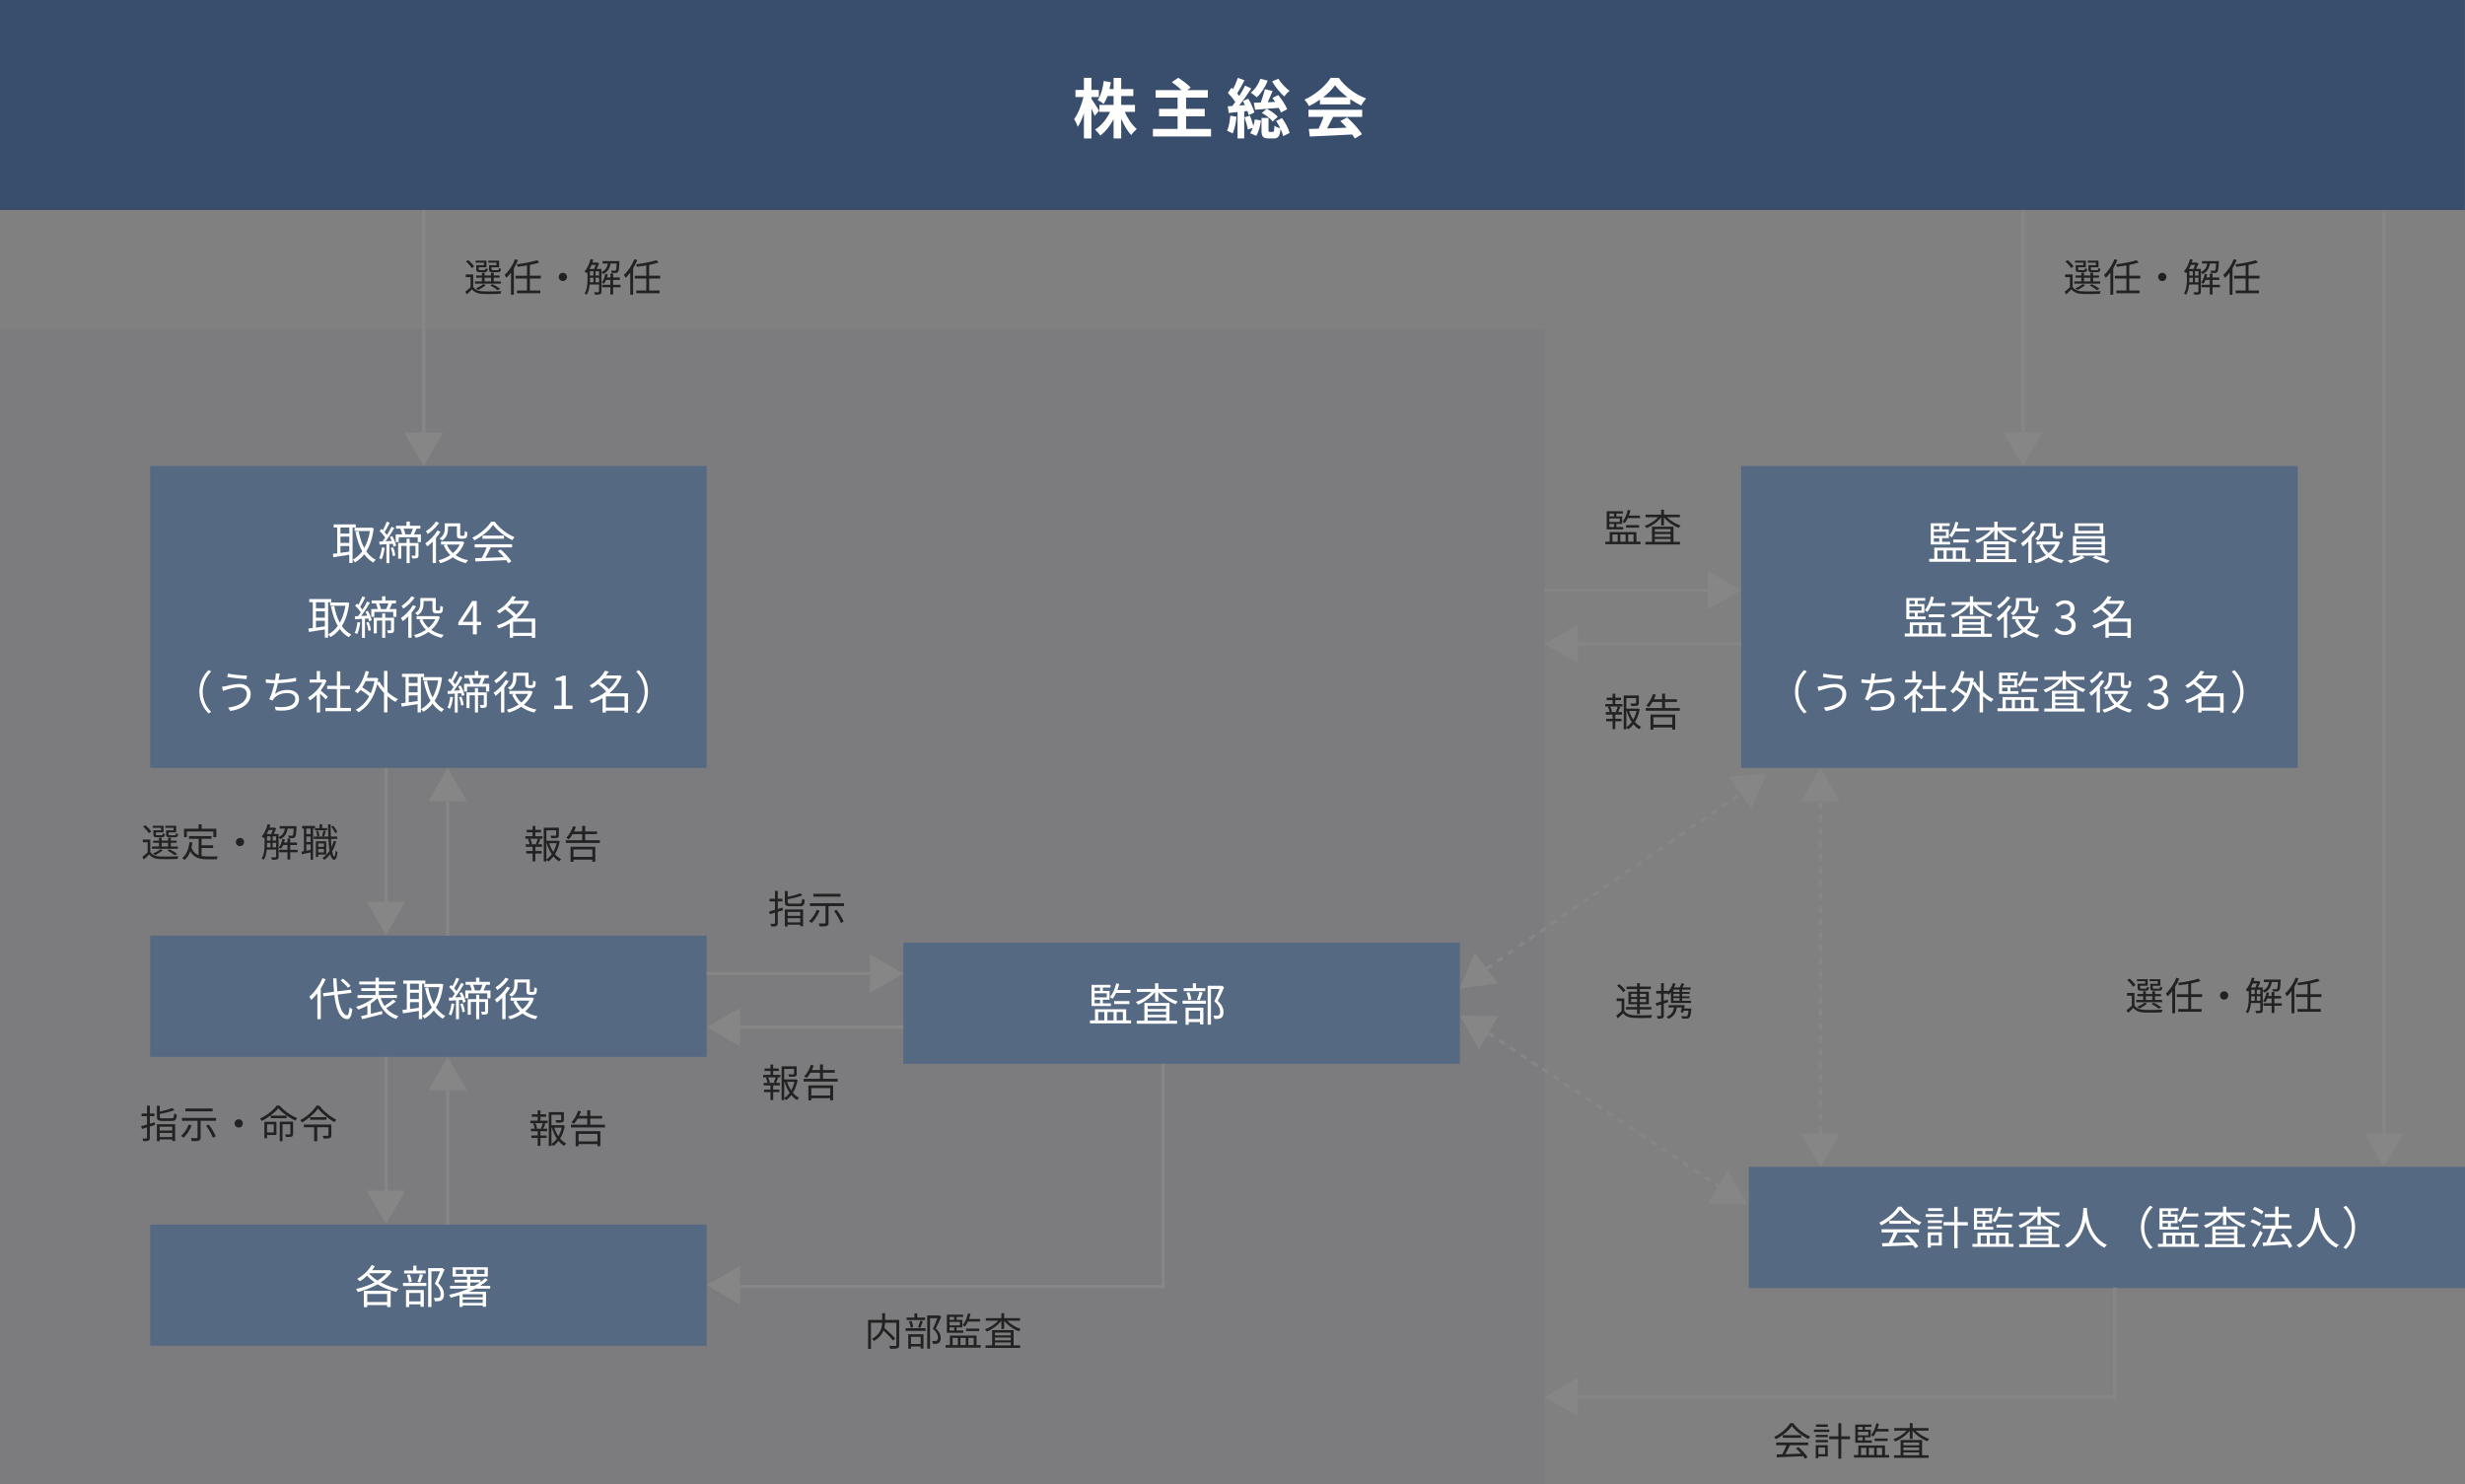 <?xml version="1.0" encoding="UTF-8"?><svg id="_レイヤー_2" xmlns="http://www.w3.org/2000/svg" viewBox="0 0 758.92 457.02"><rect x="0" y="0" width="758.92" height="457.02" fill="#808080" stroke="none"/><defs><style>.cls-1{fill:#293855;opacity:.05;}.cls-2{fill:#fff;}.cls-3{fill:#222;}.cls-4{fill:#868686;}.cls-5{fill:#566983;}.cls-6{fill:#394e6c;}.cls-7{stroke-dasharray:0 0 2 2;}.cls-7,.cls-8{fill:none;stroke:#868686;stroke-miterlimit:10;}</style></defs><g id="_レイヤー_1-2"><g><rect class="cls-1" y="101.37" width="475.52" height="355.65"/><rect class="cls-6" width="758.88" height="64.65"/><rect class="cls-5" x="46.23" y="143.45" width="171.34" height="92.97"/><rect class="cls-5" x="536.06" y="143.45" width="171.34" height="92.97"/><rect class="cls-5" x="46.23" y="288.05" width="171.34" height="37.33"/><rect class="cls-5" x="278.12" y="290.19" width="171.34" height="37.33"/><rect class="cls-5" x="538.43" y="359.22" width="220.5" height="37.33"/><rect class="cls-5" x="46.23" y="377" width="171.34" height="37.33"/><g><path class="cls-2" d="M337.03,35.68c-.22-.56-.6-1.42-1-2.26v9.2h-2.32v-7.76c-.54,1.66-1.18,3.14-1.88,4.18-.22-.68-.74-1.76-1.12-2.4,1.2-1.54,2.28-4.36,2.86-6.76h-2.46v-2.2h2.6v-3.72h2.32v3.72h2.28v2.2h-2.28v.58c.58,.74,2.04,3.04,2.36,3.62l-1.36,1.6Zm9.26-1.24c.88,2.04,2.28,4.08,3.7,5.28-.54,.44-1.34,1.28-1.72,1.86-1.16-1.2-2.24-3.06-3.08-5.06v6.1h-2.34v-5.92c-1.1,2.06-2.5,3.86-4.1,5.02-.36-.54-1.1-1.38-1.6-1.82,1.88-1.14,3.58-3.24,4.62-5.46h-3.3v-2.14h4.38v-2.74h-1.86c-.34,.92-.74,1.76-1.18,2.42-.4-.34-1.34-.92-1.86-1.18,1-1.4,1.58-3.62,1.88-5.86l2.18,.38c-.12,.72-.24,1.42-.4,2.1h1.24v-3.44h2.34v3.44h3.74v2.14h-3.74v2.74h4.24v2.14h-3.14Z"/><path class="cls-2" d="M372.85,39.68v2.34h-17.9v-2.34h7.6v-3.86h-5.7v-2.3h5.7v-3.46h-6.76v-2.32h8c-.84-.82-2.04-1.74-3-2.44l1.96-1.36c1.28,.82,3,2.1,3.84,3.02l-1.06,.78h6.34v2.32h-6.7v3.46h5.74v2.3h-5.74v3.86h7.68Z"/><path class="cls-2" d="M380.71,35.94c-.2,1.9-.62,3.88-1.2,5.16-.4-.26-1.26-.66-1.72-.84,.56-1.16,.84-2.96,1-4.64l1.92,.32Zm2.36-1.66v8.34h-2.06v-8.12l-2.7,.28-.32-2.06,1.42-.08c.3-.38,.6-.8,.9-1.24-.54-.9-1.48-1.98-2.28-2.82l1.16-1.58c.16,.14,.3,.28,.46,.42,.56-1.1,1.12-2.42,1.46-3.46l2.04,.76c-.7,1.36-1.54,2.9-2.24,4.04,.22,.26,.44,.54,.62,.8,.7-1.12,1.34-2.24,1.8-3.22l1.92,.9c-1.1,1.68-2.46,3.64-3.72,5.24l1.78-.12c-.22-.46-.44-.88-.66-1.28l1.68-.7c.8,1.36,1.62,3.1,1.88,4.24l-1.78,.82c-.08-.38-.2-.8-.36-1.28l-1,.12Zm1.76,1.32c.4,.98,.8,2.2,1.06,3.16,.2-.66,.34-1.36,.44-2l1.9,.32c-.2,1.62-.7,3.52-1.46,4.74l-1.86-.82c.3-.42,.56-.98,.78-1.62l-1.48,.5c-.16-1-.64-2.56-1.08-3.76l1.7-.52Zm5.46-10.78c-.74,2-2.02,3.92-3.36,5.14-.42-.4-1.32-1.1-1.84-1.44,1.3-1,2.38-2.6,2.96-4.26l2.24,.56Zm4.08,9.82c-.14-.4-.38-.9-.66-1.42-2.6,.22-5.28,.42-7.28,.56l-.4-2.14c.62-.02,1.34-.04,2.12-.08,.5-1.26,1-2.88,1.28-4.1l2.38,.56c-.48,1.14-1,2.38-1.5,3.46l2.3-.1c-.28-.44-.58-.86-.86-1.24l1.8-.88c1.06,1.32,2.26,3.12,2.76,4.36l-1.94,1.02Zm.32,1.72c1.06,1.42,2.04,3.26,2.34,4.58l-1.98,.98c-.12-.62-.4-1.42-.78-2.22-.22,2.32-.8,2.92-2.12,2.92h-1.58c-1.82,0-2.18-.64-2.18-2.58v-3.72h2.16v3.7c0,.54,.06,.6,.4,.6h.92c.36,0,.44-.24,.48-1.92,.38,.34,1.24,.66,1.84,.82-.38-.78-.82-1.58-1.3-2.26l1.8-.9Zm-4.7-2.84c1.3,.58,2.68,1.62,3.4,2.44l-1.56,1.46c-.68-.92-2.08-2-3.34-2.64l1.5-1.26Zm3.6-9.28c.78,1.34,2.24,2.86,3.44,3.74-.54,.4-1.26,1.2-1.64,1.72-1.26-1.1-2.82-3.04-3.74-4.64l1.94-.82Z"/><path class="cls-2" d="M406.39,30.67c-1.06,.76-2.22,1.44-3.38,2-.28-.58-.9-1.48-1.4-2,3.42-1.5,6.58-4.34,8.08-6.7h2.48c2.12,2.94,5.3,5.22,8.46,6.34-.6,.62-1.12,1.48-1.54,2.18-1.1-.52-2.26-1.18-3.36-1.94v1.58h-9.34v-1.46Zm-3.54,3.12h16.54v2.2h-8.96c-.58,1.18-1.24,2.42-1.84,3.54,1.92-.06,3.98-.14,6.02-.22-.62-.72-1.3-1.44-1.96-2.04l2.1-1.1c1.78,1.56,3.64,3.64,4.58,5.14l-2.22,1.34c-.2-.38-.48-.8-.8-1.24-4.7,.26-9.64,.46-13.04,.62l-.32-2.32,3.02-.1c.54-1.12,1.1-2.44,1.52-3.62h-4.64v-2.2Zm12.02-3.84c-1.54-1.16-2.92-2.46-3.84-3.7-.86,1.22-2.14,2.52-3.66,3.7h7.5Z"/></g><g><path class="cls-2" d="M108.55,162.41v10.91h-1.01v-2.54c-1.76,.29-3.56,.56-4.89,.78l-.18-1.05c.39-.04,.85-.1,1.36-.17v-7.94h-1.09v-.97h6.79v.97h-.98Zm-1.01,0h-2.73v1.86h2.73v-1.86Zm0,2.79h-2.73v1.95h2.73v-1.95Zm-2.73,5.01c.85-.11,1.79-.25,2.73-.39v-1.72h-2.73v2.12Zm10.24-7.58c-.36,3-1.15,5.32-2.27,7.1,.77,1.12,1.72,2.02,2.89,2.61-.24,.2-.57,.59-.74,.85-1.11-.63-2.03-1.48-2.79-2.54-.83,1.05-1.79,1.88-2.86,2.49-.15-.27-.46-.64-.69-.84,1.11-.57,2.1-1.44,2.94-2.59-.97-1.65-1.62-3.68-2.09-5.98l.99-.18c.36,1.93,.92,3.7,1.72,5.18,.81-1.43,1.42-3.18,1.74-5.24h-4.72v-1.02h5l.2-.04,.67,.2Z"/><path class="cls-2" d="M118.44,168.66c-.2,1.32-.5,2.65-.95,3.54-.15-.11-.56-.29-.76-.36,.43-.85,.7-2.12,.85-3.33l.85,.15Zm2.33-3.64c.53,.92,1.02,2.14,1.19,2.93l-.8,.34c-.04-.25-.13-.56-.24-.88l-1.04,.06v5.9h-.91v-5.84c-.77,.06-1.5,.1-2.13,.14l-.08-.94c.31-.01,.66-.03,1.02-.04,.27-.35,.55-.74,.83-1.18-.41-.63-1.11-1.44-1.75-2.05l.56-.64c.14,.13,.29,.28,.43,.42,.45-.8,.95-1.88,1.23-2.65l.9,.34c-.48,.97-1.06,2.12-1.57,2.89,.28,.31,.53,.62,.73,.88,.55-.87,1.05-1.78,1.42-2.52l.85,.38c-.76,1.3-1.79,2.9-2.69,4.08l1.88-.1c-.17-.42-.36-.84-.56-1.22l.73-.28Zm.25,3.45c.35,.8,.62,1.85,.7,2.54l-.78,.22c-.04-.69-.32-1.74-.64-2.54l.73-.22Zm8.56-3.96v2.4h-.98v-1.51h-5.83v1.51h-.94v-2.4h1.99c-.11-.52-.34-1.19-.57-1.72l.11-.03h-1.43v-.9h3.21v-1.29h1.04v1.29h3.25v.9h-1.2c-.25,.62-.53,1.25-.8,1.75h2.16Zm-.73,6.39c0,.45-.08,.73-.41,.9-.31,.14-.76,.15-1.47,.15-.03-.25-.17-.64-.31-.88,.52,.01,.94,.01,1.09,0,.13,0,.17-.04,.17-.18v-2.84h-1.79v5.31h-.95v-5.31h-1.65v3.95h-.94v-4.83h2.59v-1.32h.95v1.32h2.72v3.74Zm-4.61-8.14c.25,.57,.49,1.27,.57,1.75h1.6c.24-.49,.52-1.19,.7-1.75h-2.87Z"/><path class="cls-2" d="M135.62,163.67c-.39,.66-.87,1.32-1.39,1.95v7.72h-1.01v-6.6c-.55,.56-1.12,1.06-1.67,1.5-.11-.22-.43-.73-.62-.95,1.4-.95,2.86-2.45,3.74-3.96l.94,.35Zm-.42-2.7c-.84,1.25-2.23,2.59-3.52,3.42-.11-.22-.38-.64-.55-.84,1.15-.74,2.44-1.95,3.08-2.97l.98,.39Zm7.77,6c-.56,1.64-1.51,2.94-2.69,3.96,1.05,.71,2.35,1.25,3.85,1.53-.22,.21-.52,.63-.67,.91-1.58-.35-2.91-.95-4.02-1.79-1.18,.83-2.51,1.41-3.88,1.81-.13-.25-.38-.67-.57-.88,1.27-.32,2.55-.85,3.66-1.61-.85-.84-1.54-1.85-2.03-3.03l.74-.22h-1.58v-.95h6.3l.21-.04,.69,.32Zm-5.04-4.22c0,1.2-.31,2.69-1.81,3.68-.17-.18-.59-.5-.83-.63,1.41-.88,1.64-2.1,1.64-3.07v-1.62h4.76v3.29c0,.28,.01,.43,.08,.49,.06,.04,.15,.06,.25,.06h.5c.13,0,.27-.01,.34-.04,.07-.04,.14-.14,.17-.31,.04-.2,.06-.6,.07-1.13,.2,.17,.52,.32,.8,.41-.03,.53-.07,1.13-.15,1.36-.1,.24-.24,.39-.43,.46-.18,.08-.5,.14-.73,.14h-.78c-.31,0-.63-.08-.85-.25-.22-.18-.29-.42-.29-1.22v-2.33h-2.73v.71Zm-.36,4.89c.42,1.01,1.06,1.9,1.89,2.65,.87-.74,1.6-1.62,2.1-2.65h-3.99Z"/><path class="cls-2" d="M152.29,160.59c1.47,2.06,3.91,3.88,6.11,4.79-.24,.25-.49,.62-.67,.92-2.16-1.05-4.61-2.91-5.91-4.72-1.13,1.68-3.4,3.6-5.79,4.78-.11-.24-.38-.62-.6-.83,2.39-1.15,4.72-3.17,5.8-4.94h1.06Zm-6.14,6.96h11.51v.97h-6.57c-.49,1.04-1.09,2.24-1.65,3.22,1.74-.06,3.71-.13,5.67-.21-.57-.66-1.23-1.34-1.85-1.89l.88-.48c1.29,1.11,2.65,2.62,3.29,3.66l-.94,.57c-.17-.28-.38-.6-.64-.94-3.43,.17-7.06,.32-9.46,.41l-.14-1.02c.6-.01,1.3-.03,2.06-.06,.53-.97,1.13-2.24,1.51-3.26h-3.68v-.97Zm9.01-2.66v.95h-6.62v-.95h6.62Z"/><path class="cls-2" d="M101.02,185.41v10.91h-1.01v-2.54c-1.76,.29-3.56,.56-4.89,.78l-.18-1.05c.39-.04,.85-.1,1.36-.17v-7.94h-1.09v-.97h6.79v.97h-.98Zm-1.01,0h-2.73v1.86h2.73v-1.86Zm0,2.79h-2.73v1.95h2.73v-1.95Zm-2.73,5.01c.85-.11,1.79-.25,2.73-.39v-1.72h-2.73v2.12Zm10.24-7.58c-.36,3-1.15,5.32-2.27,7.1,.77,1.12,1.72,2.02,2.89,2.61-.24,.2-.57,.59-.74,.85-1.11-.63-2.03-1.48-2.79-2.54-.83,1.05-1.79,1.88-2.86,2.49-.15-.27-.46-.64-.69-.84,1.11-.57,2.1-1.44,2.94-2.59-.97-1.65-1.62-3.68-2.09-5.98l.99-.18c.36,1.93,.92,3.7,1.72,5.18,.81-1.43,1.41-3.18,1.74-5.24h-4.72v-1.02h5l.2-.04,.67,.2Z"/><path class="cls-2" d="M110.92,191.66c-.2,1.32-.5,2.65-.95,3.54-.15-.11-.56-.29-.76-.36,.43-.85,.7-2.12,.85-3.33l.85,.15Zm2.33-3.64c.53,.92,1.02,2.14,1.19,2.93l-.8,.34c-.04-.25-.13-.56-.24-.88l-1.04,.06v5.9h-.91v-5.84c-.77,.06-1.5,.1-2.13,.14l-.08-.94c.31-.01,.66-.03,1.02-.04,.27-.35,.55-.74,.83-1.18-.41-.63-1.11-1.44-1.75-2.05l.56-.64c.14,.13,.29,.28,.43,.42,.45-.8,.95-1.88,1.23-2.65l.9,.34c-.48,.97-1.06,2.12-1.57,2.89,.28,.31,.53,.62,.73,.88,.55-.87,1.05-1.78,1.42-2.52l.85,.38c-.76,1.3-1.79,2.9-2.69,4.08l1.88-.1c-.17-.42-.36-.84-.56-1.22l.73-.28Zm.25,3.45c.35,.8,.62,1.85,.7,2.54l-.78,.22c-.04-.69-.32-1.74-.64-2.54l.73-.22Zm8.56-3.96v2.4h-.98v-1.51h-5.83v1.51h-.94v-2.4h1.99c-.11-.52-.34-1.19-.57-1.72l.11-.03h-1.43v-.9h3.21v-1.29h1.04v1.29h3.25v.9h-1.2c-.25,.62-.53,1.25-.8,1.75h2.16Zm-.73,6.39c0,.45-.08,.73-.41,.9-.31,.14-.76,.15-1.47,.15-.03-.25-.17-.64-.31-.88,.52,.01,.94,.01,1.09,0,.13,0,.17-.04,.17-.18v-2.84h-1.79v5.31h-.95v-5.31h-1.65v3.95h-.94v-4.83h2.59v-1.32h.95v1.32h2.72v3.74Zm-4.61-8.14c.25,.57,.49,1.27,.57,1.75h1.6c.24-.49,.52-1.19,.7-1.75h-2.87Z"/><path class="cls-2" d="M128.1,186.67c-.39,.66-.87,1.32-1.39,1.95v7.72h-1.01v-6.6c-.55,.56-1.12,1.06-1.67,1.5-.11-.22-.43-.73-.62-.95,1.4-.95,2.86-2.45,3.74-3.96l.94,.35Zm-.42-2.7c-.84,1.25-2.23,2.59-3.52,3.42-.11-.22-.38-.64-.55-.84,1.15-.74,2.44-1.95,3.08-2.97l.98,.39Zm7.77,6c-.56,1.64-1.51,2.94-2.69,3.96,1.05,.71,2.35,1.25,3.85,1.53-.22,.21-.52,.63-.67,.91-1.58-.35-2.91-.95-4.02-1.79-1.18,.83-2.51,1.41-3.88,1.81-.13-.25-.38-.67-.57-.88,1.27-.32,2.55-.85,3.66-1.61-.85-.84-1.54-1.85-2.03-3.03l.74-.22h-1.58v-.95h6.3l.21-.04,.69,.32Zm-5.04-4.22c0,1.2-.31,2.69-1.81,3.68-.17-.18-.59-.5-.83-.63,1.42-.88,1.64-2.1,1.64-3.07v-1.62h4.76v3.29c0,.28,.01,.43,.08,.49,.06,.04,.15,.06,.25,.06h.5c.13,0,.27-.01,.34-.04,.07-.04,.14-.14,.17-.31,.04-.2,.06-.6,.07-1.13,.2,.17,.52,.32,.8,.41-.03,.53-.07,1.13-.15,1.36-.1,.24-.24,.39-.43,.46-.18,.08-.5,.14-.73,.14h-.78c-.31,0-.63-.08-.85-.25-.22-.18-.29-.42-.29-1.22v-2.33h-2.73v.71Zm-.36,4.89c.42,1.01,1.06,1.9,1.89,2.65,.87-.74,1.6-1.62,2.1-2.65h-3.99Z"/><path class="cls-2" d="M148.16,192.46h-1.36v2.83h-1.22v-2.83h-4.47v-.84l4.27-6.6h1.41v6.42h1.36v1.02Zm-2.58-1.02v-3.15c0-.5,.06-1.33,.08-1.86h-.06c-.25,.5-.53,1.01-.83,1.51l-2.34,3.5h3.14Z"/><path class="cls-2" d="M164.77,196.38h-1.05v-.59h-5.74v.56h-1.02v-4.43c-1.12,.66-2.28,1.19-3.45,1.57-.13-.28-.39-.71-.62-.91,1.78-.52,3.61-1.44,5.2-2.69-.62-.71-1.64-1.61-2.56-2.3-.56,.45-1.16,.88-1.83,1.27-.14-.24-.49-.62-.73-.8,2.3-1.25,3.89-3.04,4.71-4.55l1.16,.24c-.24,.39-.5,.8-.8,1.2h3.95l.2-.06,.69,.36c-.83,2.07-2.2,3.8-3.82,5.17h5.73v5.94Zm-7.49-10.48c-.31,.35-.63,.7-.99,1.02,.94,.66,2,1.55,2.65,2.25,1.04-.95,1.92-2.06,2.52-3.28h-4.17Zm6.44,8.94v-3.45h-5.74v3.45h5.74Z"/><path class="cls-2" d="M61.39,212.97c0-2.73,1.11-4.96,2.79-6.67l.84,.43c-1.61,1.67-2.61,3.74-2.61,6.23s.99,4.57,2.61,6.23l-.84,.43c-1.68-1.71-2.79-3.94-2.79-6.67Z"/><path class="cls-2" d="M73.61,211.61c-1.6,0-2.96,.48-3.78,.71-.42,.11-.83,.28-1.16,.41l-.35-1.29c.38-.04,.85-.13,1.26-.21,.98-.22,2.56-.67,4.15-.67,1.97,0,3.45,1.11,3.45,3.08,0,3.01-2.68,4.72-6.28,5.25l-.66-1.06c3.36-.42,5.74-1.74,5.74-4.23,0-1.16-.94-1.99-2.37-1.99Zm2.45-3.61l-.17,1.08c-1.54-.1-4.34-.38-5.91-.66l.18-1.06c1.53,.35,4.54,.63,5.9,.64Z"/><path class="cls-2" d="M91.17,209.73c-1.62,.29-3.84,.52-5.62,.59-.25,1.16-.57,2.48-.87,3.28,1.2-.85,2.34-1.2,3.88-1.2,2.21,0,3.5,1.13,3.5,2.76,0,2.89-2.94,3.98-7.14,3.52l-.31-1.11c3.19,.45,6.3-.11,6.3-2.38,0-1.04-.84-1.82-2.47-1.82s-3.18,.55-4.09,1.65c-.18,.21-.31,.39-.43,.64l-1.04-.38c.7-1.37,1.26-3.36,1.61-4.93h-.01c-.94,0-1.83-.06-2.63-.13v-1.11c.71,.13,1.78,.24,2.62,.24h.22c.07-.36,.11-.67,.14-.91,.07-.45,.08-.77,.07-1.15l1.25,.07c-.1,.36-.18,.8-.25,1.16-.04,.21-.08,.49-.15,.8,1.67-.07,3.71-.29,5.41-.67v1.08Z"/><path class="cls-2" d="M100.31,215.33c-.36-.41-1.13-1.19-1.77-1.78v5.8h-1.02v-5.42c-.7,.69-1.43,1.27-2.14,1.74-.11-.27-.38-.74-.55-.94,1.67-.97,3.42-2.73,4.38-4.59h-3.89v-.95h2.2v-2.61h1.02v2.61h1.22l.18-.04,.59,.39c-.43,1.08-1.08,2.12-1.81,3.05,.64,.52,1.88,1.6,2.23,1.91l-.64,.84Zm7.72,2.61v1.02h-7.84v-1.02h3.54v-5.81h-3v-1.01h3v-4.44h1.04v4.44h2.98v1.01h-2.98v5.81h3.26Z"/><path class="cls-2" d="M119.28,213.01c.99,.94,2.13,1.71,3.24,2.21-.24,.2-.56,.6-.74,.88-.84-.43-1.7-1.04-2.49-1.74v4.96h-1.06v-5.98c-.8-.85-1.53-1.79-2.09-2.75-1.02,4.41-3.12,7.2-5.79,8.68-.18-.24-.57-.62-.83-.77,1.67-.87,3.08-2.23,4.15-4.12-.64-.62-1.71-1.4-2.68-1.99-.29,.39-.6,.76-.92,1.08-.17-.18-.62-.52-.85-.67,1.54-1.43,2.7-3.74,3.35-6.25l1.02,.21c-.18,.66-.39,1.32-.63,1.93h2.63l.2-.06,.67,.25c-.06,.41-.14,.8-.21,1.18l.55-.21c.38,.7,.87,1.39,1.43,2.04v-5.34h1.06v6.43Zm-6.72-3.33c-.32,.7-.66,1.36-1.04,1.95,.91,.53,1.95,1.23,2.62,1.83,.49-1.11,.88-2.37,1.15-3.78h-2.73Z"/><path class="cls-2" d="M129.58,208.41v10.91h-1.01v-2.54c-1.77,.29-3.56,.56-4.89,.78l-.18-1.05c.39-.04,.85-.1,1.36-.17v-7.94h-1.09v-.97h6.79v.97h-.98Zm-1.01,0h-2.73v1.86h2.73v-1.86Zm0,2.79h-2.73v1.95h2.73v-1.95Zm-2.73,5.01c.85-.11,1.79-.25,2.73-.39v-1.72h-2.73v2.12Zm10.24-7.58c-.36,3-1.15,5.32-2.27,7.1,.77,1.12,1.72,2.02,2.89,2.61-.24,.2-.57,.59-.74,.85-1.11-.63-2.03-1.48-2.79-2.54-.83,1.05-1.79,1.88-2.86,2.49-.15-.27-.46-.64-.69-.84,1.11-.57,2.1-1.44,2.94-2.59-.97-1.65-1.62-3.68-2.09-5.98l.99-.18c.36,1.93,.92,3.7,1.72,5.18,.81-1.43,1.42-3.18,1.74-5.24h-4.72v-1.02h5l.2-.04,.67,.2Z"/><path class="cls-2" d="M139.48,214.66c-.2,1.32-.5,2.65-.95,3.54-.15-.11-.56-.29-.76-.36,.43-.85,.7-2.12,.85-3.33l.85,.15Zm2.33-3.64c.53,.92,1.02,2.14,1.19,2.93l-.8,.34c-.04-.25-.13-.56-.24-.88l-1.04,.06v5.9h-.91v-5.84c-.77,.06-1.5,.1-2.13,.14l-.08-.94c.31-.01,.66-.03,1.02-.04,.27-.35,.55-.74,.83-1.18-.41-.63-1.11-1.44-1.75-2.05l.56-.64c.14,.13,.29,.28,.43,.42,.45-.8,.95-1.88,1.23-2.65l.9,.34c-.48,.97-1.06,2.12-1.57,2.89,.28,.31,.53,.62,.73,.88,.55-.87,1.05-1.78,1.41-2.52l.85,.38c-.76,1.3-1.79,2.9-2.69,4.08l1.88-.1c-.17-.42-.36-.84-.56-1.22l.73-.28Zm.25,3.45c.35,.8,.62,1.85,.7,2.54l-.78,.22c-.04-.69-.32-1.74-.64-2.54l.73-.22Zm8.56-3.96v2.4h-.98v-1.51h-5.83v1.51h-.94v-2.4h1.99c-.11-.52-.34-1.19-.57-1.72l.11-.03h-1.43v-.9h3.21v-1.29h1.04v1.29h3.25v.9h-1.2c-.25,.62-.53,1.25-.8,1.75h2.16Zm-.73,6.39c0,.45-.08,.73-.41,.9-.31,.14-.76,.15-1.47,.15-.03-.25-.17-.64-.31-.88,.52,.01,.94,.01,1.09,0,.13,0,.17-.04,.17-.18v-2.84h-1.79v5.31h-.95v-5.31h-1.65v3.95h-.94v-4.83h2.59v-1.32h.95v1.32h2.72v3.74Zm-4.61-8.14c.25,.57,.49,1.27,.57,1.75h1.6c.24-.49,.52-1.19,.7-1.75h-2.87Z"/><path class="cls-2" d="M156.66,209.67c-.39,.66-.87,1.32-1.39,1.95v7.72h-1.01v-6.6c-.55,.56-1.12,1.06-1.67,1.5-.11-.22-.43-.73-.62-.95,1.4-.95,2.86-2.45,3.74-3.96l.94,.35Zm-.42-2.7c-.84,1.25-2.23,2.59-3.52,3.42-.11-.22-.38-.64-.55-.84,1.15-.74,2.44-1.95,3.08-2.97l.98,.39Zm7.77,6c-.56,1.64-1.51,2.94-2.69,3.96,1.05,.71,2.35,1.25,3.85,1.53-.22,.21-.52,.63-.67,.91-1.58-.35-2.91-.95-4.02-1.79-1.18,.83-2.51,1.41-3.88,1.81-.13-.25-.38-.67-.57-.88,1.27-.32,2.55-.85,3.66-1.61-.85-.84-1.54-1.85-2.03-3.03l.74-.22h-1.58v-.95h6.3l.21-.04,.69,.32Zm-5.04-4.22c0,1.2-.31,2.69-1.81,3.68-.17-.18-.59-.5-.83-.63,1.41-.88,1.64-2.1,1.64-3.07v-1.62h4.76v3.29c0,.28,.01,.43,.08,.49,.06,.04,.15,.06,.25,.06h.5c.13,0,.27-.01,.34-.04,.07-.04,.14-.14,.17-.31,.04-.2,.06-.6,.07-1.13,.2,.17,.52,.32,.8,.41-.03,.53-.07,1.13-.15,1.36-.1,.24-.24,.39-.43,.46-.18,.08-.5,.14-.73,.14h-.79c-.31,0-.63-.08-.85-.25-.22-.18-.29-.42-.29-1.22v-2.33h-2.73v.71Zm-.36,4.89c.42,1.01,1.06,1.9,1.89,2.65,.87-.74,1.6-1.62,2.1-2.65h-3.99Z"/><path class="cls-2" d="M170.63,217.22h2.28v-7.66h-1.82v-.81c.91-.17,1.57-.41,2.13-.73h.98v9.2h2.06v1.06h-5.63v-1.06Z"/><path class="cls-2" d="M193.33,219.38h-1.05v-.59h-5.74v.56h-1.02v-4.43c-1.12,.66-2.28,1.19-3.45,1.57-.13-.28-.39-.71-.62-.91,1.78-.52,3.61-1.44,5.2-2.69-.62-.71-1.64-1.61-2.56-2.3-.56,.45-1.16,.88-1.83,1.27-.14-.24-.49-.62-.73-.8,2.3-1.25,3.89-3.04,4.71-4.55l1.16,.24c-.24,.39-.5,.8-.8,1.2h3.95l.2-.06,.69,.36c-.83,2.07-2.2,3.8-3.82,5.17h5.73v5.94Zm-7.49-10.48c-.31,.35-.63,.7-1,1.02,.94,.66,2,1.55,2.65,2.25,1.04-.95,1.92-2.06,2.52-3.28h-4.17Zm6.44,8.94v-3.45h-5.74v3.45h5.74Z"/><path class="cls-2" d="M199.5,212.97c0,2.73-1.11,4.96-2.79,6.67l-.84-.43c1.61-1.67,2.61-3.74,2.61-6.23s-.99-4.57-2.61-6.23l.84-.43c1.68,1.71,2.79,3.94,2.79,6.67Z"/></g><g><path class="cls-3" d="M145.71,88.33c.56,.9,1.63,1.31,3.03,1.37,1.36,.06,4.15,.02,5.61-.07-.11,.19-.25,.59-.29,.84-1.36,.06-3.95,.08-5.3,.04-1.58-.06-2.67-.49-3.42-1.44-.5,.53-1.04,1.03-1.62,1.56l-.47-.83c.5-.37,1.09-.88,1.62-1.38v-3.09h-1.47v-.84h2.3v3.85Zm-.47-5.77c-.31-.6-1.08-1.45-1.78-2.04l.68-.46c.71,.56,1.5,1.39,1.83,1.99l-.74,.5Zm8.95,4.77h-7.98v-.7h2.16v-1.14h-1.77v-.68h1.77v-.86h.83v.86h1.97v-.86h.85v.86h1.8v.68h-1.8v1.14h2.17v.7Zm-5.18-6.46h-2.57v-.62h3.32v2.03h-2.36v.62c0,.22,.06,.26,.44,.26h1.29c.29,0,.35-.07,.38-.6,.16,.12,.44,.22,.66,.25-.08,.78-.31,.98-.92,.98h-1.49c-.89,0-1.12-.18-1.12-.9v-1.25h2.35v-.78Zm.55,6.87c-.61,.58-1.57,1.16-2.36,1.55-.14-.16-.47-.44-.66-.56,.82-.32,1.7-.78,2.23-1.26l.79,.28Zm-.36-1.1h1.97v-1.14h-1.97v1.14Zm3.67-5.77h-2.53v-.62h3.32v2.03h-2.34v.61c0,.23,.07,.28,.47,.28h1.43c.29,0,.35-.07,.38-.64,.16,.11,.44,.2,.66,.25-.08,.8-.31,1.02-.95,1.02h-1.61c-.89,0-1.14-.18-1.14-.9v-1.25h2.3v-.78Zm.28,8.44c-.5-.44-1.37-1.01-2.19-1.43l.64-.4c.88,.42,1.86,1,2.42,1.44l-.86,.38Z"/><path class="cls-3" d="M159.47,80.06c-.36,.88-.78,1.73-1.27,2.54v8.14h-.88v-6.82c-.44,.6-.92,1.15-1.42,1.62-.08-.22-.36-.67-.55-.89,1.31-1.16,2.52-3,3.25-4.86l.86,.26Zm3.67,5.69v3.68h3.2v.86h-7.17v-.86h3.08v-3.68h-3.54v-.86h3.54v-3.17c-.96,.17-1.95,.31-2.87,.42-.04-.22-.18-.55-.28-.76,2.22-.29,4.81-.77,6.27-1.29l.66,.74c-.82,.26-1.82,.52-2.9,.73v3.32h3.38v.86h-3.38Z"/><path class="cls-3" d="M173.3,83.99c.71,0,1.27,.56,1.27,1.27s-.56,1.27-1.27,1.27-1.27-.56-1.27-1.27,.56-1.27,1.27-1.27Z"/><path class="cls-3" d="M187.97,81.15c-.25,1.42-.83,2.57-2.3,3.24-.1-.19-.31-.46-.48-.6v5.97c0,.43-.1,.68-.41,.82-.3,.13-.78,.14-1.61,.14-.04-.2-.17-.55-.29-.75,.62,.02,1.16,.02,1.32,.01,.17-.01,.23-.06,.23-.22v-2.16h-2.88c-.11,1.12-.36,2.29-.92,3.15-.12-.13-.46-.32-.64-.41,.8-1.26,.89-3.04,.89-4.38v-2.17c-.08,.11-.17,.22-.25,.31-.13-.14-.48-.42-.67-.54,.85-.91,1.51-2.33,1.87-3.79l.83,.18c-.08,.3-.18,.6-.28,.89h1.4l.13-.04,.53,.34c-.2,.53-.48,1.14-.76,1.66h1.5v.97c1.26-.55,1.74-1.5,1.97-2.63h-1.62v-.76h5.18s0,.23-.01,.34c-.1,1.98-.19,2.75-.46,3.03-.16,.19-.33,.28-.65,.3-.25,.02-.74,.01-1.24-.01-.02-.23-.1-.54-.2-.74,.47,.05,.91,.05,1.08,.05,.16,.01,.25,0,.34-.11,.13-.16,.24-.71,.31-2.1h-1.92Zm-5.85,.41c-.18,.44-.38,.86-.6,1.25h1.38c.18-.36,.38-.83,.53-1.25h-1.31Zm-.49,4.41c0,.29,0,.61-.02,.94h1.1v-1.4h-1.08v.47Zm0-1.14h1.08v-1.32h-1.08v1.32Zm1.73,0h1.08v-1.32h-1.08v1.32Zm1.08,2.08v-1.4h-1.08v1.4h1.08Zm6.61,1.52h-2.28v2.24h-.85v-2.24h-2.52v-.77h2.52v-1.48h-1.33c-.18,.44-.4,.85-.62,1.18-.14-.11-.49-.28-.7-.37,.53-.68,.89-1.67,1.1-2.69l.76,.16c-.07,.32-.16,.65-.25,.96h1.04v-1.22h.85v1.22h2.07v.77h-2.07v1.48h2.28v.77Z"/><path class="cls-3" d="M196.19,80.06c-.36,.88-.78,1.73-1.27,2.54v8.14h-.88v-6.82c-.44,.6-.92,1.15-1.42,1.62-.08-.22-.36-.67-.55-.89,1.31-1.16,2.52-3,3.25-4.86l.86,.26Zm3.67,5.69v3.68h3.2v.86h-7.17v-.86h3.08v-3.68h-3.54v-.86h3.54v-3.17c-.96,.17-1.96,.31-2.87,.42-.04-.22-.18-.55-.28-.76,2.22-.29,4.81-.77,6.27-1.29l.66,.74c-.82,.26-1.82,.52-2.9,.73v3.32h3.38v.86h-3.38Z"/></g><g><path class="cls-3" d="M46.29,262.31c.56,.9,1.63,1.31,3.03,1.37,1.35,.06,4.15,.02,5.61-.07-.11,.19-.25,.59-.29,.84-1.35,.06-3.95,.08-5.3,.04-1.58-.06-2.67-.49-3.42-1.44-.5,.53-1.04,1.03-1.62,1.56l-.47-.83c.5-.37,1.09-.88,1.62-1.38v-3.09h-1.48v-.84h2.3v3.85Zm-.47-5.77c-.31-.6-1.08-1.45-1.77-2.04l.68-.46c.71,.56,1.5,1.39,1.83,1.99l-.74,.5Zm8.95,4.77h-7.98v-.7h2.16v-1.14h-1.78v-.68h1.78v-.86h.83v.86h1.97v-.86h.85v.86h1.8v.68h-1.8v1.14h2.17v.7Zm-5.18-6.46h-2.57v-.62h3.32v2.03h-2.36v.62c0,.22,.06,.26,.44,.26h1.3c.29,0,.35-.07,.38-.6,.16,.12,.44,.22,.66,.25-.08,.78-.31,.98-.92,.98h-1.49c-.89,0-1.12-.18-1.12-.9v-1.25h2.35v-.78Zm.55,6.87c-.61,.58-1.57,1.16-2.36,1.55-.14-.16-.47-.44-.66-.56,.82-.32,1.7-.78,2.23-1.26l.79,.28Zm-.36-1.1h1.97v-1.14h-1.97v1.14Zm3.67-5.77h-2.53v-.62h3.32v2.03h-2.34v.61c0,.23,.07,.28,.47,.28h1.43c.29,0,.35-.07,.38-.64,.16,.11,.44,.2,.66,.25-.08,.8-.31,1.02-.95,1.02h-1.61c-.89,0-1.14-.18-1.14-.9v-1.25h2.3v-.78Zm.28,8.44c-.5-.44-1.37-1.01-2.19-1.43l.64-.4c.88,.42,1.86,1,2.42,1.44l-.86,.38Z"/><path class="cls-3" d="M62.08,263.52c.59,.11,1.25,.14,1.94,.14,.43,0,2.49,0,3.07-.01-.14,.22-.3,.64-.34,.9h-2.78c-2.48,0-4.27-.43-5.36-2.46-.42,1.1-1.01,1.99-1.79,2.67-.14-.16-.52-.47-.73-.6,1.33-1.03,1.98-2.73,2.24-4.88l.91,.08c-.07,.56-.17,1.09-.29,1.6,.46,1.26,1.22,1.94,2.21,2.31v-5.03h-2.97v-.84h6.94v.84h-3.06v1.99h3.55v.83h-3.55v2.45Zm-4.55-5.79h-.88v-2.59h4.5v-1.37h.92v1.37h4.53v2.59h-.91v-1.75h-8.17v1.75Z"/><path class="cls-3" d="M73.88,257.96c.71,0,1.27,.56,1.27,1.27s-.56,1.27-1.27,1.27-1.27-.56-1.27-1.27,.56-1.27,1.27-1.27Z"/><path class="cls-3" d="M88.55,255.12c-.25,1.42-.83,2.57-2.3,3.24-.1-.19-.31-.46-.48-.6v5.97c0,.43-.1,.68-.41,.82-.3,.13-.78,.14-1.61,.14-.04-.2-.17-.55-.29-.76,.62,.02,1.16,.02,1.32,.01,.17-.01,.23-.06,.23-.22v-2.16h-2.88c-.11,1.12-.36,2.29-.92,3.15-.12-.13-.46-.32-.64-.41,.8-1.26,.89-3.03,.89-4.38v-2.17c-.08,.11-.17,.22-.25,.31-.13-.14-.48-.42-.67-.54,.85-.91,1.51-2.33,1.87-3.79l.83,.18c-.08,.3-.18,.6-.28,.89h1.4l.13-.04,.53,.34c-.2,.53-.48,1.14-.76,1.66h1.5v.97c1.26-.55,1.74-1.5,1.97-2.63h-1.62v-.76h5.18s0,.23-.01,.34c-.1,1.98-.19,2.75-.46,3.03-.16,.19-.34,.28-.65,.3-.25,.02-.74,.01-1.24-.01-.02-.23-.1-.54-.2-.74,.47,.05,.91,.05,1.08,.05,.16,.01,.25,0,.34-.11,.13-.16,.24-.71,.31-2.1h-1.92Zm-5.85,.41c-.18,.44-.38,.86-.6,1.25h1.38c.18-.36,.38-.83,.53-1.25h-1.31Zm-.49,4.41c0,.29,0,.61-.02,.94h1.1v-1.4h-1.08v.47Zm0-1.14h1.08v-1.32h-1.08v1.32Zm1.73,0h1.08v-1.32h-1.08v1.32Zm1.08,2.07v-1.4h-1.08v1.4h1.08Zm6.61,1.52h-2.28v2.24h-.85v-2.24h-2.52v-.77h2.52v-1.48h-1.33c-.18,.44-.4,.85-.62,1.18-.14-.11-.49-.28-.7-.37,.53-.68,.89-1.67,1.1-2.69l.76,.16c-.07,.32-.16,.65-.25,.96h1.04v-1.22h.85v1.22h2.07v.77h-2.07v1.48h2.28v.77Z"/><path class="cls-3" d="M96.39,255.07v9.63h-.76v-2.28c-.96,.22-1.91,.42-2.67,.58l-.16-.82c.23-.04,.48-.08,.76-.14v-6.97h-.55v-.8h3.97v.68h1.42v-1.18h.79v1.18h1.52v.68h-3.74v-.56h-.58Zm-.76,0h-1.32v1.7h1.32v-1.7Zm0,2.45h-1.32v1.71h1.32v-1.71Zm0,4.13v-1.67h-1.32v1.92l1.32-.25Zm7.88-2.59c-.3,1.13-.72,2.13-1.25,3.01,.17,1,.4,1.58,.67,1.6,.18,0,.34-.67,.41-1.8,.13,.18,.46,.4,.59,.47-.22,1.87-.64,2.36-1.02,2.35-.56-.01-.97-.65-1.25-1.73-.53,.68-1.14,1.27-1.82,1.75-.1-.14-.38-.46-.55-.6,.86-.55,1.58-1.27,2.17-2.16-.17-1.01-.28-2.25-.35-3.67h-4.5v-.73h4.46c-.05-1.16-.07-2.43-.08-3.77h.79c0,1.32,.02,2.6,.07,3.77h1.99v.73h-1.96c.05,.95,.11,1.8,.19,2.54,.28-.6,.5-1.23,.67-1.93l.76,.17Zm-5.54,4.03v.76h-.72v-4.85h3.19v4.09h-2.47Zm-.04-7.36c.22,.52,.38,1.21,.41,1.67l-.66,.16c-.01-.46-.17-1.15-.36-1.69l.61-.13Zm.04,3.95v1.03h1.75v-1.03h-1.75Zm1.75,2.75v-1.07h-1.75v1.07h1.75Zm-.54-5.04c.14-.46,.32-1.19,.41-1.68l.73,.16c-.19,.58-.4,1.25-.55,1.68l-.59-.16Zm4.03-.88c-.22-.55-.73-1.38-1.24-1.98l.61-.32c.53,.59,1.04,1.4,1.27,1.96l-.65,.35Z"/></g><g><path class="cls-3" d="M164.81,257.44h2.21v.77h-1.25l.58,.16c-.22,.55-.46,1.13-.66,1.55h1.19v.78h-2.06v1.3h1.91v.76h-1.91v2.44h-.84v-2.44h-1.97v-.76h1.97v-1.3h-2.09v-.78h1.18c-.07-.43-.28-1.07-.5-1.55l.59-.16h-1.43v-.77h2.25v-1.19h-1.82v-.77h1.82v-1.21h.84v1.21h1.75v.77h-1.75v1.19Zm.18,2.34c.19-.43,.46-1.1,.59-1.57h-2.34c.26,.5,.49,1.18,.55,1.58l-.42,.12h2.08l-.46-.13Zm7.34-.77c-.25,1.44-.73,2.79-1.45,3.95,.55,.65,1.19,1.18,1.9,1.52-.19,.17-.47,.49-.61,.72-.66-.37-1.25-.9-1.77-1.52-.46,.6-1,1.13-1.61,1.55-.12-.18-.36-.42-.56-.59v.58h-.82v-10.41h4.65v2.3c0,.44-.08,.68-.47,.82-.36,.12-.96,.13-1.87,.13-.04-.24-.16-.55-.28-.78,.74,.02,1.37,.02,1.55,.01,.19-.01,.24-.05,.24-.19v-1.48h-3.01v3.23h3.41l.16-.04,.55,.2Zm-4.11,5.58c.64-.42,1.19-.97,1.66-1.61-.67-.98-1.19-2.15-1.55-3.39h-.11v5Zm.86-5c.3,.95,.73,1.86,1.26,2.65,.47-.82,.82-1.73,1.03-2.65h-2.29Z"/><path class="cls-3" d="M184.68,258.68v.84h-10.48v-.84h5.03v-1.88h-2.94c-.36,.61-.74,1.18-1.14,1.61-.18-.12-.58-.36-.8-.48,.88-.85,1.63-2.22,2.08-3.55l.89,.2c-.17,.48-.37,.95-.59,1.4h2.51v-1.73h.92v1.73h3.65v.82h-3.65v1.88h4.53Zm-9.01,2.01h7.6v4.61h-.9v-.65h-5.82v.67h-.89v-4.63Zm.89,.83v2.29h5.82v-2.29h-5.82Z"/></g><g><path class="cls-3" d="M238.04,330.9h2.21v.77h-1.25l.58,.16c-.22,.55-.46,1.13-.66,1.55h1.19v.78h-2.06v1.3h1.91v.76h-1.91v2.44h-.84v-2.44h-1.97v-.76h1.97v-1.3h-2.09v-.78h1.18c-.07-.43-.28-1.07-.5-1.55l.59-.16h-1.43v-.77h2.25v-1.19h-1.82v-.77h1.82v-1.21h.84v1.21h1.75v.77h-1.75v1.19Zm.18,2.34c.19-.43,.46-1.1,.59-1.57h-2.34c.26,.5,.49,1.18,.55,1.58l-.42,.12h2.07l-.46-.13Zm7.34-.77c-.25,1.44-.73,2.79-1.45,3.95,.55,.65,1.19,1.18,1.9,1.52-.19,.17-.47,.49-.61,.72-.66-.37-1.25-.9-1.77-1.52-.46,.6-1,1.13-1.61,1.55-.12-.18-.36-.42-.56-.59v.58h-.82v-10.41h4.65v2.3c0,.44-.08,.68-.47,.82-.36,.12-.96,.13-1.87,.13-.04-.24-.16-.55-.28-.78,.74,.02,1.37,.02,1.55,.01,.19-.01,.24-.05,.24-.19v-1.48h-3.01v3.23h3.41l.16-.04,.55,.2Zm-4.11,5.58c.64-.42,1.19-.97,1.66-1.61-.67-.98-1.19-2.15-1.55-3.39h-.11v5Zm.86-5c.3,.95,.73,1.86,1.26,2.65,.47-.82,.82-1.73,1.03-2.65h-2.29Z"/><path class="cls-3" d="M257.91,332.13v.84h-10.48v-.84h5.03v-1.88h-2.94c-.36,.61-.74,1.18-1.14,1.61-.18-.12-.58-.36-.8-.48,.88-.85,1.63-2.22,2.07-3.55l.89,.2c-.17,.48-.37,.95-.59,1.4h2.51v-1.73h.92v1.73h3.65v.82h-3.65v1.88h4.53Zm-9.01,2.01h7.6v4.61h-.9v-.65h-5.82v.67h-.89v-4.63Zm.89,.83v2.29h5.82v-2.29h-5.82Z"/></g><g><path class="cls-3" d="M276.84,414.07c0,.58-.13,.86-.54,1.01-.42,.16-1.16,.16-2.23,.16-.04-.24-.17-.66-.3-.9,.84,.04,1.66,.04,1.91,.02,.22-.01,.29-.08,.29-.3v-6.84h-3.48c-.02,.49-.08,1.02-.22,1.56,1.19,1.04,2.65,2.45,3.38,3.33l-.73,.58c-.61-.8-1.81-2.03-2.91-3.06-.44,1.15-1.31,2.27-2.91,3.21-.13-.19-.43-.52-.64-.67,2.64-1.4,3.07-3.38,3.14-4.95h-3.45v8.05h-.88v-8.92h4.34v-2.05h.89v2.05h4.34v7.72Z"/><path class="cls-3" d="M278.82,408.91h6.16v.82h-6.16v-.82Zm6-2.51h-5.68v-.78h2.4v-1.28h.85v1.28h2.43v.78Zm-5.19,4.37h4.69v4.41h-.86v-.64h-3v.71h-.83v-4.49Zm.77-2c-.06-.53-.28-1.33-.53-1.94l.74-.16c.28,.59,.49,1.4,.55,1.92l-.77,.18Zm.06,2.79v2.21h3v-2.21h-3Zm2.17-2.94c.23-.55,.53-1.44,.67-2.04l.84,.2c-.25,.7-.54,1.49-.79,2.02l-.72-.18Zm7.16-3.24c-.49,1.13-1.1,2.51-1.67,3.6,1.2,1.1,1.5,2.05,1.51,2.9,0,.73-.17,1.28-.59,1.56-.22,.14-.47,.23-.78,.26-.3,.04-.7,.04-1.04,.02-.01-.25-.1-.64-.25-.89,.37,.04,.7,.04,.95,.02,.18-.01,.37-.05,.52-.13,.25-.16,.32-.52,.32-.95,0-.76-.34-1.64-1.55-2.69,.49-1.01,1.02-2.3,1.39-3.26h-2.27v9.4h-.86v-10.24h3.53l.14-.04,.65,.42Z"/><path class="cls-3" d="M301.94,414.11v.79h-10.83v-.79h1.33v-2.94h8.22v2.94h1.28Zm-5.32-3.78h-5.1v-5.59h4.99v.71h-2v.89h1.78v2.31h-1.78v.96h2.11v.72Zm-4.28-4.88v.89h1.44v-.89h-1.44Zm3.2,1.51h-3.2v1.08h3.2v-1.08Zm-3.2,2.65h1.44v-.96h-1.44v.96Zm.95,4.5h1.61v-2.21h-1.61v2.21Zm2.41-2.21v2.21h1.63v-2.21h-1.63Zm2.31-5.04c-.29,.6-.6,1.13-.95,1.56-.14-.13-.47-.37-.67-.49,.77-.88,1.32-2.21,1.63-3.6l.79,.17c-.13,.54-.29,1.08-.48,1.58h3.44v.78h-3.77Zm-.55,2.94v-.77h4.03v.77h-4.03Zm.68,2.1v2.21h1.64v-2.21h-1.64Z"/><path class="cls-3" d="M310.09,406.59c1.05,1.1,2.67,2.07,4.2,2.57-.2,.16-.47,.49-.59,.71-1.66-.61-3.45-1.85-4.54-3.24v2.51h-.86v-2.52c-1.09,1.43-2.87,2.69-4.5,3.33-.12-.2-.37-.53-.56-.7,1.47-.5,3.07-1.52,4.1-2.66h-3.84v-.79h4.8v-1.51h.86v1.51h4.89v.79h-3.96Zm1.99,7.59h2v.8h-10.64v-.8h2.01v-4.68h6.62v4.68Zm-5.76-3.92v.85h4.86v-.85h-4.86Zm4.86,1.51h-4.86v.88h4.86v-.88Zm-4.86,2.41h4.86v-.88h-4.86v.88Z"/></g><g><path class="cls-3" d="M552.09,438.15c1.26,1.76,3.35,3.32,5.23,4.1-.2,.22-.42,.53-.58,.79-1.85-.9-3.95-2.49-5.06-4.04-.97,1.44-2.91,3.08-4.95,4.09-.1-.2-.32-.53-.52-.71,2.05-.98,4.04-2.71,4.96-4.23h.91Zm-5.25,5.96h9.86v.83h-5.62c-.42,.89-.94,1.92-1.42,2.76,1.49-.05,3.18-.11,4.86-.18-.49-.56-1.06-1.15-1.58-1.62l.76-.41c1.1,.95,2.27,2.24,2.82,3.13l-.8,.49c-.14-.24-.32-.52-.55-.8-2.94,.14-6.04,.28-8.1,.35l-.12-.88c.52-.01,1.12-.02,1.76-.05,.46-.83,.97-1.92,1.29-2.79h-3.15v-.83Zm7.71-2.28v.82h-5.67v-.82h5.67Z"/><path class="cls-3" d="M563.2,440.85h-4.73v-.73h4.73v.73Zm-.48,7.54h-2.9v.55h-.79v-4.02h3.69v3.47Zm-3.68-6.66h3.72v.71h-3.72v-.71Zm0,1.58h3.72v.72h-3.72v-.72Zm3.72-4.05h-3.66v-.72h3.66v.72Zm-2.94,6.39v2.02h2.1v-2.02h-2.1Zm9.75-2.58h-2.69v6h-.89v-6h-2.81v-.88h2.81v-4.04h.89v4.04h2.69v.88Z"/><path class="cls-3" d="M581.63,447.95v.79h-10.83v-.79h1.33v-2.94h8.22v2.94h1.28Zm-5.33-3.78h-5.1v-5.59h4.99v.71h-2v.89h1.77v2.31h-1.77v.96h2.11v.72Zm-4.28-4.88v.89h1.44v-.89h-1.44Zm3.2,1.51h-3.2v1.08h3.2v-1.08Zm-3.2,2.65h1.44v-.96h-1.44v.96Zm.95,4.5h1.61v-2.21h-1.61v2.21Zm2.41-2.21v2.21h1.63v-2.21h-1.63Zm2.31-5.04c-.29,.6-.6,1.13-.95,1.56-.14-.13-.47-.37-.67-.49,.77-.88,1.32-2.21,1.63-3.6l.79,.17c-.13,.54-.29,1.08-.48,1.58h3.44v.78h-3.77Zm-.55,2.94v-.77h4.03v.77h-4.03Zm.68,2.1v2.21h1.64v-2.21h-1.64Z"/><path class="cls-3" d="M589.78,440.43c1.06,1.1,2.67,2.07,4.2,2.57-.2,.16-.47,.49-.59,.71-1.66-.61-3.45-1.85-4.55-3.24v2.51h-.86v-2.52c-1.09,1.43-2.87,2.69-4.5,3.33-.12-.2-.37-.53-.56-.7,1.48-.5,3.07-1.52,4.1-2.66h-3.84v-.79h4.8v-1.51h.86v1.51h4.89v.79h-3.96Zm1.99,7.59h2v.8h-10.64v-.8h2.02v-4.68h6.62v4.68Zm-5.76-3.92v.85h4.86v-.85h-4.86Zm4.86,1.51h-4.86v.88h4.86v-.88Zm-4.86,2.41h4.86v-.88h-4.86v.88Z"/></g><g><path class="cls-3" d="M500.1,311.22c.56,.89,1.62,1.3,3.02,1.34,1.32,.06,4.08,.02,5.52-.07-.11,.2-.25,.61-.29,.88-1.34,.06-3.87,.08-5.22,.02-1.57-.06-2.65-.48-3.39-1.42-.53,.52-1.08,1.02-1.67,1.54l-.47-.85c.5-.37,1.12-.88,1.65-1.38v-3.07h-1.52v-.84h2.36v3.85Zm-.36-5.74c-.36-.6-1.16-1.43-1.9-2l.68-.5c.73,.55,1.56,1.37,1.93,1.96l-.72,.55Zm4.27,5.3h-3.41v-.76h3.41v-.84h-2.65v-3.87h2.65v-.82h-3.23v-.76h3.23v-1.06h.86v1.06h3.39v.76h-3.39v.82h2.77v3.87h-2.77v.84h3.57v.76h-3.57v1.37h-.86v-1.37Zm-1.84-3.85h1.84v-.96h-1.84v.96Zm1.84,1.58v-.96h-1.84v.96h1.84Zm.86-2.54v.96h1.92v-.96h-1.92Zm1.92,1.58h-1.92v.96h1.92v-.96Z"/><path class="cls-3" d="M513.6,308.52c-.44,.14-.9,.3-1.35,.44v3.62c0,.48-.11,.73-.41,.88-.29,.13-.74,.17-1.49,.16-.04-.2-.14-.58-.26-.82,.52,.01,.98,.01,1.13,0,.14,0,.2-.04,.2-.22v-3.35c-.52,.17-1,.34-1.43,.47l-.23-.86c.46-.13,1.03-.3,1.66-.49v-2.46h-1.5v-.82h1.5v-2.4h.83v2.4h1.28v.25c.68-.71,1.25-1.66,1.56-2.66l.78,.19c-.13,.4-.29,.77-.47,1.14h1.74c.22-.42,.43-.92,.56-1.28l.86,.22c-.19,.36-.4,.73-.59,1.07h2.54v.67h-2.61v.72h2.29v.58h-2.29v.77h2.29v.58h-2.29v.78h2.73v.67h-6.19v-3.25c-.23,.28-.46,.53-.7,.76-.07-.1-.22-.24-.35-.37h-1.16v2.2c.41-.12,.83-.26,1.24-.4l.12,.83Zm7.11,2.29c-.17,1.56-.34,2.23-.62,2.52-.2,.18-.42,.25-.77,.26-.28,.02-.84,.02-1.44-.02-.01-.22-.11-.53-.25-.73,.59,.05,1.17,.06,1.39,.06,.2,0,.31-.01,.41-.1,.18-.17,.31-.62,.43-1.65h-1.51c-.05,.22-.11,.41-.16,.59l-.77-.12c.12-.41,.25-.94,.37-1.45h-1.54c-.24,1.81-1.07,2.83-2.57,3.49-.11-.17-.4-.5-.58-.65,1.36-.5,2.08-1.37,2.27-2.84h-1.66v-.74h5.01c-.07,.34-.14,.7-.23,1.04h2.23l-.04,.35Zm-3.62-6.14h-1.87v.72h1.87v-.72Zm0,1.29h-1.87v.77h1.87v-.77Zm0,1.34h-1.87v.78h1.87v-.78Z"/></g><g><path class="cls-3" d="M241.04,280.24l-1.58,.49v3.45c0,.5-.12,.74-.43,.89-.3,.14-.78,.17-1.58,.16-.04-.23-.16-.59-.28-.82,.54,.01,1.04,.01,1.19,0,.17,0,.23-.05,.23-.23v-3.19c-.56,.17-1.09,.32-1.56,.47l-.25-.86c.5-.13,1.13-.3,1.81-.49v-2.58h-1.67v-.83h1.67v-2.41h.88v2.41h1.4v.83h-1.4v2.31c.48-.13,.98-.28,1.48-.43l.11,.83Zm5.07-2.05c.66,0,.77-.2,.84-1.5,.2,.16,.58,.29,.82,.35-.13,1.56-.41,1.97-1.6,1.97h-2.79c-1.37,0-1.74-.26-1.74-1.3v-3.38h.88v1.79c1.42-.3,2.94-.72,3.84-1.12l.68,.66c-1.21,.48-2.96,.89-4.52,1.19v.86c0,.41,.14,.48,.91,.48h2.69Zm-4.47,1.81h5.61v5.18h-.88v-.5h-3.89v.55h-.85v-5.23Zm.85,.77v1.19h3.89v-1.19h-3.89Zm3.89,3.18v-1.26h-3.89v1.26h3.89Z"/><path class="cls-3" d="M252.35,280.35c-.59,1.46-1.52,2.89-2.48,3.8-.17-.14-.58-.42-.8-.54,.97-.84,1.85-2.15,2.38-3.5l.91,.24Zm7.5-2.28v.88h-4.76v5.13c0,.56-.14,.84-.56,.98s-1.13,.16-2.17,.16c-.05-.26-.19-.66-.32-.92,.82,.02,1.6,.02,1.81,.01,.23,0,.3-.06,.3-.25v-5.11h-4.79v-.88h10.49Zm-1.06-2.02h-8.37v-.88h8.37v.88Zm-1.2,4.07c.88,1.12,1.81,2.64,2.16,3.65l-.88,.38c-.34-.98-1.22-2.53-2.1-3.69l.82-.34Z"/></g><g><path class="cls-2" d="M606.61,172.04v.92h-12.65v-.92h1.56v-3.43h9.6v3.43h1.5Zm-6.22-4.41h-5.95v-6.53h5.83v.83h-2.34v1.04h2.07v2.7h-2.07v1.12h2.46v.84Zm-5-5.7v1.04h1.68v-1.04h-1.68Zm3.74,1.77h-3.74v1.26h3.74v-1.26Zm-3.74,3.1h1.68v-1.12h-1.68v1.12Zm1.11,5.25h1.88v-2.58h-1.88v2.58Zm2.82-2.58v2.58h1.9v-2.58h-1.9Zm2.7-5.88c-.34,.7-.7,1.32-1.11,1.82-.17-.15-.55-.43-.78-.57,.9-1.02,1.54-2.58,1.9-4.2l.92,.2c-.15,.63-.34,1.26-.56,1.85h4.02v.91h-4.4Zm-.64,3.43v-.9h4.71v.9h-4.71Zm.8,2.45v2.58h1.92v-2.58h-1.92Z"/><path class="cls-2" d="M616.11,163.25c1.23,1.29,3.12,2.42,4.9,3-.24,.18-.55,.57-.69,.83-1.93-.71-4.03-2.16-5.31-3.78v2.93h-1.01v-2.94c-1.27,1.67-3.35,3.14-5.25,3.89-.14-.24-.43-.62-.66-.81,1.72-.59,3.59-1.78,4.79-3.11h-4.48v-.92h5.6v-1.76h1.01v1.76h5.72v.92h-4.62Zm2.33,8.87h2.34v.94h-12.42v-.94h2.35v-5.46h7.73v5.46Zm-6.72-4.58v.99h5.67v-.99h-5.67Zm5.67,1.77h-5.67v1.02h5.67v-1.02Zm-5.67,2.82h5.67v-1.02h-5.67v1.02Z"/><path class="cls-2" d="M626.88,163.67c-.39,.66-.87,1.32-1.39,1.95v7.72h-1.01v-6.6c-.55,.56-1.12,1.06-1.67,1.5-.11-.22-.43-.73-.62-.95,1.4-.95,2.86-2.45,3.74-3.96l.94,.35Zm-.42-2.7c-.84,1.25-2.23,2.59-3.52,3.42-.11-.22-.38-.64-.55-.84,1.15-.74,2.44-1.95,3.08-2.97l.98,.39Zm7.77,6c-.56,1.64-1.51,2.94-2.69,3.96,1.05,.71,2.35,1.25,3.85,1.53-.22,.21-.52,.63-.67,.91-1.58-.35-2.91-.95-4.02-1.79-1.18,.83-2.51,1.41-3.88,1.81-.13-.25-.38-.67-.57-.88,1.27-.32,2.55-.85,3.66-1.61-.85-.84-1.54-1.85-2.03-3.03l.74-.22h-1.58v-.95h6.3l.21-.04,.69,.32Zm-5.04-4.22c0,1.2-.31,2.69-1.81,3.68-.17-.18-.59-.5-.83-.63,1.41-.88,1.64-2.1,1.64-3.07v-1.62h4.76v3.29c0,.28,.01,.43,.08,.49,.06,.04,.15,.06,.25,.06h.5c.13,0,.27-.01,.34-.04,.07-.04,.14-.14,.17-.31,.04-.2,.06-.6,.07-1.13,.2,.17,.52,.32,.8,.41-.03,.53-.07,1.13-.15,1.36-.1,.24-.24,.39-.43,.46-.18,.08-.5,.14-.73,.14h-.78c-.31,0-.63-.08-.85-.25-.22-.18-.29-.42-.29-1.22v-2.33h-2.73v.71Zm-.36,4.89c.42,1.01,1.06,1.9,1.89,2.65,.87-.74,1.6-1.62,2.1-2.65h-3.99Z"/><path class="cls-2" d="M640.9,171.04l.92,.6c-1.12,.69-2.93,1.36-4.36,1.72-.18-.21-.52-.56-.77-.77,1.44-.34,3.24-.98,4.12-1.55h-2.61v-6h9.88v6h-7.19Zm6.64-6.79h-8.74v-3.14h8.74v3.14Zm-8.29,2.55h7.77v-.98h-7.77v.98Zm0,1.72h7.77v-.98h-7.77v.98Zm0,1.75h7.77v-1.01h-7.77v1.01Zm7.21-8.32h-6.63v1.46h6.63v-1.46Zm-1.32,9.12c1.44,.42,3.31,1.11,4.4,1.55l-.9,.76c-1.05-.49-2.93-1.21-4.4-1.64l.9-.67Z"/><path class="cls-2" d="M599.08,195.04v.92h-12.65v-.92h1.56v-3.43h9.59v3.43h1.5Zm-6.22-4.41h-5.95v-6.53h5.83v.83h-2.34v1.04h2.07v2.7h-2.07v1.12h2.46v.84Zm-5-5.7v1.04h1.68v-1.04h-1.68Zm3.74,1.77h-3.74v1.26h3.74v-1.26Zm-3.74,3.1h1.68v-1.12h-1.68v1.12Zm1.11,5.25h1.88v-2.58h-1.88v2.58Zm2.82-2.58v2.58h1.91v-2.58h-1.91Zm2.7-5.88c-.34,.7-.7,1.32-1.11,1.82-.17-.15-.55-.43-.78-.57,.9-1.02,1.54-2.58,1.9-4.2l.92,.2c-.15,.63-.34,1.26-.56,1.85h4.02v.91h-4.4Zm-.64,3.43v-.9h4.71v.9h-4.71Zm.8,2.45v2.58h1.92v-2.58h-1.92Z"/><path class="cls-2" d="M608.59,186.25c1.23,1.29,3.12,2.42,4.9,3-.24,.18-.55,.57-.69,.83-1.93-.71-4.03-2.16-5.31-3.78v2.93h-1.01v-2.94c-1.27,1.67-3.35,3.14-5.25,3.89-.14-.24-.43-.62-.66-.81,1.72-.59,3.59-1.78,4.79-3.11h-4.48v-.92h5.6v-1.76h1.01v1.76h5.71v.92h-4.62Zm2.33,8.87h2.34v.94h-12.42v-.94h2.35v-5.46h7.73v5.46Zm-6.72-4.58v.99h5.67v-.99h-5.67Zm5.67,1.77h-5.67v1.02h5.67v-1.02Zm-5.67,2.82h5.67v-1.02h-5.67v1.02Z"/><path class="cls-2" d="M619.35,186.67c-.39,.66-.87,1.32-1.39,1.95v7.72h-1.01v-6.6c-.55,.56-1.12,1.06-1.67,1.5-.11-.22-.43-.73-.62-.95,1.4-.95,2.86-2.45,3.74-3.96l.94,.35Zm-.42-2.7c-.84,1.25-2.23,2.59-3.52,3.42-.11-.22-.38-.64-.55-.84,1.15-.74,2.44-1.95,3.08-2.97l.98,.39Zm7.77,6c-.56,1.64-1.51,2.94-2.69,3.96,1.05,.71,2.35,1.25,3.85,1.53-.22,.21-.52,.63-.67,.91-1.58-.35-2.91-.95-4.02-1.79-1.18,.83-2.51,1.41-3.88,1.81-.13-.25-.38-.67-.57-.88,1.27-.32,2.55-.85,3.66-1.61-.85-.84-1.54-1.85-2.03-3.03l.74-.22h-1.58v-.95h6.3l.21-.04,.69,.32Zm-5.04-4.22c0,1.2-.31,2.69-1.81,3.68-.17-.18-.59-.5-.83-.63,1.42-.88,1.64-2.1,1.64-3.07v-1.62h4.76v3.29c0,.28,.01,.43,.08,.49,.06,.04,.15,.06,.25,.06h.5c.13,0,.27-.01,.34-.04,.07-.04,.14-.14,.17-.31,.04-.2,.06-.6,.07-1.13,.2,.17,.52,.32,.8,.41-.03,.53-.07,1.13-.15,1.36-.1,.24-.24,.39-.43,.46-.18,.08-.5,.14-.73,.14h-.78c-.31,0-.63-.08-.85-.25-.22-.18-.29-.42-.29-1.22v-2.33h-2.73v.71Zm-.36,4.89c.42,1.01,1.06,1.9,1.89,2.65,.87-.74,1.6-1.62,2.1-2.65h-3.99Z"/><path class="cls-2" d="M632.49,194.07l.64-.84c.6,.63,1.39,1.18,2.55,1.18s2.09-.73,2.09-1.91-.83-2.06-3.19-2.06v-.98c2.12,0,2.84-.85,2.84-1.96,0-.99-.67-1.62-1.74-1.65-.83,.03-1.55,.45-2.13,1.02l-.69-.81c.77-.71,1.68-1.23,2.87-1.23,1.72,0,2.98,.92,2.98,2.58,0,1.25-.74,2.07-1.83,2.48v.06c1.22,.28,2.19,1.2,2.19,2.61,0,1.83-1.47,2.93-3.29,2.93-1.61,0-2.62-.67-3.29-1.4Z"/><path class="cls-2" d="M656.02,196.38h-1.05v-.59h-5.74v.56h-1.02v-4.43c-1.12,.66-2.28,1.19-3.45,1.57-.13-.28-.39-.71-.62-.91,1.78-.52,3.61-1.44,5.2-2.69-.62-.71-1.64-1.61-2.56-2.3-.56,.45-1.16,.88-1.83,1.27-.14-.24-.49-.62-.73-.8,2.3-1.25,3.89-3.04,4.71-4.55l1.16,.24c-.24,.39-.5,.8-.8,1.2h3.95l.2-.06,.69,.36c-.83,2.07-2.2,3.8-3.82,5.17h5.73v5.94Zm-7.49-10.48c-.31,.35-.63,.7-.99,1.02,.94,.66,2,1.55,2.65,2.25,1.04-.95,1.92-2.06,2.52-3.28h-4.17Zm6.44,8.94v-3.45h-5.74v3.45h5.74Z"/><path class="cls-2" d="M552.64,212.97c0-2.73,1.11-4.96,2.79-6.67l.84,.43c-1.61,1.67-2.61,3.74-2.61,6.23s.99,4.57,2.61,6.23l-.84,.43c-1.68-1.71-2.79-3.94-2.79-6.67Z"/><path class="cls-2" d="M564.86,211.61c-1.6,0-2.96,.48-3.78,.71-.42,.11-.83,.28-1.16,.41l-.35-1.29c.38-.04,.85-.13,1.26-.21,.98-.22,2.56-.67,4.15-.67,1.97,0,3.45,1.11,3.45,3.08,0,3.01-2.68,4.72-6.28,5.25l-.66-1.06c3.36-.42,5.74-1.74,5.74-4.23,0-1.16-.94-1.99-2.37-1.99Zm2.45-3.61l-.17,1.08c-1.54-.1-4.34-.38-5.91-.66l.18-1.06c1.53,.35,4.54,.63,5.9,.64Z"/><path class="cls-2" d="M582.42,209.73c-1.62,.29-3.84,.52-5.62,.59-.25,1.16-.57,2.48-.87,3.28,1.2-.85,2.34-1.2,3.88-1.2,2.21,0,3.5,1.13,3.5,2.76,0,2.89-2.94,3.98-7.14,3.52l-.31-1.11c3.19,.45,6.3-.11,6.3-2.38,0-1.04-.84-1.82-2.47-1.82s-3.18,.55-4.09,1.65c-.18,.21-.31,.39-.43,.64l-1.04-.38c.7-1.37,1.26-3.36,1.61-4.93h-.01c-.94,0-1.83-.06-2.63-.13v-1.11c.71,.13,1.78,.24,2.62,.24h.22c.07-.36,.11-.67,.14-.91,.07-.45,.08-.77,.07-1.15l1.25,.07c-.1,.36-.18,.8-.25,1.16-.04,.21-.08,.49-.15,.8,1.67-.07,3.71-.29,5.41-.67v1.08Z"/><path class="cls-2" d="M591.56,215.33c-.36-.41-1.13-1.19-1.77-1.78v5.8h-1.02v-5.42c-.7,.69-1.43,1.27-2.14,1.74-.11-.27-.38-.74-.55-.94,1.67-.97,3.42-2.73,4.38-4.59h-3.89v-.95h2.2v-2.61h1.02v2.61h1.22l.18-.04,.59,.39c-.43,1.08-1.08,2.12-1.81,3.05,.64,.52,1.88,1.6,2.23,1.91l-.64,.84Zm7.72,2.61v1.02h-7.84v-1.02h3.54v-5.81h-3v-1.01h3v-4.44h1.04v4.44h2.98v1.01h-2.98v5.81h3.26Z"/><path class="cls-2" d="M610.53,213.01c.99,.94,2.13,1.71,3.24,2.21-.24,.2-.56,.6-.74,.88-.84-.43-1.7-1.04-2.49-1.74v4.96h-1.06v-5.98c-.8-.85-1.53-1.79-2.09-2.75-1.02,4.41-3.12,7.2-5.79,8.68-.18-.24-.57-.62-.83-.77,1.67-.87,3.08-2.23,4.15-4.12-.64-.62-1.71-1.4-2.68-1.99-.29,.39-.6,.76-.92,1.08-.17-.18-.62-.52-.85-.67,1.54-1.43,2.7-3.74,3.35-6.25l1.02,.21c-.18,.66-.39,1.32-.63,1.93h2.63l.2-.06,.67,.25c-.06,.41-.14,.8-.21,1.18l.55-.21c.38,.7,.87,1.39,1.43,2.04v-5.34h1.06v6.43Zm-6.72-3.33c-.32,.7-.66,1.36-1.04,1.95,.91,.53,1.95,1.23,2.62,1.83,.49-1.11,.88-2.37,1.15-3.78h-2.73Z"/><path class="cls-2" d="M627.64,218.04v.92h-12.65v-.92h1.55v-3.43h9.6v3.43h1.5Zm-6.22-4.41h-5.95v-6.53h5.83v.83h-2.34v1.04h2.07v2.7h-2.07v1.12h2.47v.84Zm-5-5.7v1.04h1.68v-1.04h-1.68Zm3.74,1.77h-3.74v1.26h3.74v-1.26Zm-3.74,3.1h1.68v-1.12h-1.68v1.12Zm1.11,5.25h1.88v-2.58h-1.88v2.58Zm2.82-2.58v2.58h1.9v-2.58h-1.9Zm2.7-5.88c-.34,.7-.7,1.32-1.11,1.82-.17-.15-.55-.43-.78-.57,.9-1.02,1.54-2.58,1.91-4.2l.92,.2c-.15,.63-.34,1.26-.56,1.85h4.02v.91h-4.4Zm-.64,3.43v-.9h4.71v.9h-4.71Zm.8,2.45v2.58h1.92v-2.58h-1.92Z"/><path class="cls-2" d="M637.15,209.25c1.23,1.29,3.12,2.42,4.9,3-.24,.18-.55,.57-.69,.83-1.93-.71-4.03-2.16-5.31-3.78v2.93h-1.01v-2.94c-1.27,1.67-3.35,3.14-5.25,3.89-.14-.24-.43-.62-.66-.81,1.72-.59,3.59-1.78,4.79-3.11h-4.48v-.92h5.6v-1.76h1.01v1.76h5.71v.92h-4.62Zm2.33,8.87h2.34v.94h-12.43v-.94h2.35v-5.46h7.73v5.46Zm-6.72-4.58v.99h5.67v-.99h-5.67Zm5.67,1.77h-5.67v1.02h5.67v-1.02Zm-5.67,2.82h5.67v-1.02h-5.67v1.02Z"/><path class="cls-2" d="M647.91,209.67c-.39,.66-.87,1.32-1.39,1.95v7.72h-1.01v-6.6c-.55,.56-1.12,1.06-1.67,1.5-.11-.22-.43-.73-.62-.95,1.4-.95,2.86-2.45,3.74-3.96l.94,.35Zm-.42-2.7c-.84,1.25-2.23,2.59-3.52,3.42-.11-.22-.38-.64-.55-.84,1.15-.74,2.44-1.95,3.08-2.97l.98,.39Zm7.77,6c-.56,1.64-1.51,2.94-2.69,3.96,1.05,.71,2.35,1.25,3.85,1.53-.22,.21-.52,.63-.67,.91-1.58-.35-2.91-.95-4.02-1.79-1.18,.83-2.51,1.41-3.88,1.81-.13-.25-.38-.67-.57-.88,1.27-.32,2.55-.85,3.66-1.61-.85-.84-1.54-1.85-2.03-3.03l.74-.22h-1.58v-.95h6.3l.21-.04,.69,.32Zm-5.04-4.22c0,1.2-.31,2.69-1.81,3.68-.17-.18-.59-.5-.83-.63,1.41-.88,1.64-2.1,1.64-3.07v-1.62h4.76v3.29c0,.28,.01,.43,.08,.49,.06,.04,.15,.06,.25,.06h.5c.13,0,.27-.01,.34-.04,.07-.04,.14-.14,.17-.31,.04-.2,.06-.6,.07-1.13,.2,.17,.52,.32,.8,.41-.03,.53-.07,1.13-.15,1.36-.1,.24-.24,.39-.43,.46-.18,.08-.5,.14-.73,.14h-.79c-.31,0-.63-.08-.85-.25-.22-.18-.29-.42-.29-1.22v-2.33h-2.73v.71Zm-.36,4.89c.42,1.01,1.06,1.9,1.89,2.65,.87-.74,1.6-1.62,2.1-2.65h-3.99Z"/><path class="cls-2" d="M661.05,217.07l.64-.84c.6,.63,1.39,1.18,2.55,1.18s2.09-.73,2.09-1.91-.83-2.06-3.19-2.06v-.98c2.12,0,2.84-.85,2.84-1.96,0-.99-.67-1.62-1.74-1.65-.83,.03-1.55,.45-2.13,1.02l-.69-.81c.77-.71,1.68-1.23,2.87-1.23,1.72,0,2.98,.92,2.98,2.58,0,1.25-.74,2.07-1.83,2.48v.06c1.22,.28,2.18,1.2,2.18,2.61,0,1.83-1.47,2.93-3.29,2.93-1.61,0-2.62-.67-3.29-1.4Z"/><path class="cls-2" d="M684.58,219.38h-1.05v-.59h-5.74v.56h-1.02v-4.43c-1.12,.66-2.28,1.19-3.45,1.57-.13-.28-.39-.71-.62-.91,1.78-.52,3.61-1.44,5.2-2.69-.62-.71-1.64-1.61-2.56-2.3-.56,.45-1.16,.88-1.83,1.27-.14-.24-.49-.62-.73-.8,2.3-1.25,3.89-3.04,4.71-4.55l1.16,.24c-.24,.39-.5,.8-.8,1.2h3.95l.2-.06,.69,.36c-.83,2.07-2.2,3.8-3.82,5.17h5.73v5.94Zm-7.49-10.48c-.31,.35-.63,.7-1,1.02,.94,.66,2,1.55,2.65,2.25,1.04-.95,1.92-2.06,2.52-3.28h-4.17Zm6.44,8.94v-3.45h-5.74v3.45h5.74Z"/><path class="cls-2" d="M690.75,212.97c0,2.73-1.11,4.96-2.79,6.67l-.84-.43c1.61-1.67,2.61-3.74,2.61-6.23s-.99-4.57-2.61-6.23l.84-.43c1.68,1.71,2.79,3.94,2.79,6.67Z"/></g><g><path class="cls-2" d="M100.26,301.46c-.41,.98-.92,1.92-1.5,2.83v9.47h-1.05v-7.97c-.6,.78-1.23,1.47-1.88,2.06-.11-.25-.42-.77-.6-1.01,1.6-1.36,3.14-3.49,4.05-5.69l.98,.31Zm3.7,4.73c.48,3.71,1.39,6.22,2.89,6.36,.41,.03,.63-.8,.77-2.41,.21,.2,.66,.45,.87,.55-.31,2.4-.87,3.12-1.6,3.08-2.3-.17-3.42-3.07-3.95-7.44l-3.36,.42-.14-.98,3.39-.42c-.11-1.3-.21-2.69-.27-4.15h1.04c.04,1.41,.13,2.77,.27,4.01l4.19-.53,.14,.98-4.23,.53Zm3.15-2.1c-.45-.63-1.43-1.61-2.25-2.3l.76-.5c.84,.66,1.83,1.61,2.31,2.24l-.81,.56Z"/><path class="cls-2" d="M121.87,308.34c-.88,.71-2.03,1.47-2.97,2.02,.94,1.15,2.2,1.99,3.77,2.47-.24,.2-.53,.63-.67,.91-2.98-1.01-4.78-3.26-5.76-6.43-.57,.57-1.29,1.13-2.07,1.64v3.17c1.11-.27,2.3-.56,3.46-.85l.11,.92c-2.2,.59-4.58,1.18-6.25,1.6l-.34-.95c.56-.13,1.23-.28,1.96-.46v-2.79c-.94,.5-1.92,.94-2.82,1.23-.17-.27-.46-.63-.67-.85,1.82-.52,3.94-1.56,5.31-2.72h-4.85v-.91h5.53v-1.26h-4.38v-.87h4.38v-1.13h-5.01v-.91h5.01v-1.16h1.04v1.16h5.1v.91h-5.1v1.13h4.57v.87h-4.57v1.26h5.57v.91h-5.01c.29,.9,.67,1.72,1.18,2.45,.9-.57,1.98-1.36,2.65-1.99l.83,.64Z"/><path class="cls-2" d="M129.97,302.84v10.91h-1.01v-2.54c-1.76,.29-3.56,.56-4.89,.78l-.18-1.05c.39-.04,.85-.1,1.36-.17v-7.94h-1.09v-.97h6.79v.97h-.98Zm-1.01,0h-2.73v1.86h2.73v-1.86Zm0,2.79h-2.73v1.95h2.73v-1.95Zm-2.73,5.01c.85-.11,1.79-.25,2.73-.39v-1.72h-2.73v2.12Zm10.24-7.58c-.36,3-1.15,5.32-2.27,7.1,.77,1.12,1.72,2.02,2.89,2.61-.24,.2-.57,.59-.74,.85-1.11-.63-2.03-1.48-2.79-2.54-.83,1.05-1.79,1.88-2.86,2.49-.15-.27-.46-.64-.69-.84,1.11-.57,2.1-1.44,2.94-2.59-.97-1.65-1.62-3.68-2.09-5.98l.99-.18c.36,1.93,.92,3.7,1.72,5.18,.81-1.43,1.42-3.18,1.74-5.24h-4.72v-1.02h5l.2-.04,.67,.2Z"/><path class="cls-2" d="M139.86,309.08c-.2,1.32-.5,2.65-.95,3.54-.15-.11-.56-.29-.76-.36,.43-.85,.7-2.12,.85-3.33l.85,.15Zm2.33-3.64c.53,.92,1.02,2.14,1.19,2.93l-.8,.34c-.04-.25-.13-.56-.24-.88l-1.04,.06v5.9h-.91v-5.84c-.77,.06-1.5,.1-2.13,.14l-.08-.94c.31-.01,.66-.03,1.02-.04,.27-.35,.55-.74,.83-1.18-.41-.63-1.11-1.44-1.75-2.05l.56-.64c.14,.13,.29,.28,.43,.42,.45-.8,.95-1.88,1.23-2.65l.9,.34c-.48,.97-1.06,2.12-1.57,2.89,.28,.31,.53,.62,.73,.88,.55-.87,1.05-1.78,1.42-2.52l.85,.38c-.76,1.3-1.79,2.9-2.69,4.08l1.88-.1c-.17-.42-.36-.84-.56-1.22l.73-.28Zm.25,3.45c.35,.8,.62,1.85,.7,2.54l-.78,.22c-.04-.69-.32-1.74-.64-2.54l.73-.22Zm8.56-3.96v2.4h-.98v-1.51h-5.83v1.51h-.94v-2.4h1.99c-.11-.52-.34-1.19-.57-1.72l.11-.03h-1.43v-.9h3.21v-1.29h1.04v1.29h3.25v.9h-1.2c-.25,.62-.53,1.25-.8,1.75h2.16Zm-.73,6.39c0,.45-.08,.73-.41,.9-.31,.14-.76,.15-1.47,.15-.03-.25-.17-.64-.31-.88,.52,.01,.94,.01,1.09,0,.13,0,.17-.04,.17-.18v-2.84h-1.79v5.31h-.95v-5.31h-1.65v3.95h-.94v-4.83h2.59v-1.32h.95v1.32h2.72v3.74Zm-4.61-8.14c.25,.57,.49,1.27,.57,1.75h1.6c.24-.49,.52-1.19,.7-1.75h-2.87Z"/><path class="cls-2" d="M157.04,304.1c-.39,.66-.87,1.32-1.39,1.95v7.72h-1.01v-6.6c-.55,.56-1.12,1.06-1.67,1.5-.11-.22-.43-.73-.62-.95,1.4-.95,2.86-2.45,3.74-3.96l.94,.35Zm-.42-2.7c-.84,1.25-2.23,2.59-3.52,3.42-.11-.22-.38-.64-.55-.84,1.15-.74,2.44-1.95,3.08-2.97l.98,.39Zm7.77,6c-.56,1.64-1.51,2.94-2.69,3.96,1.05,.71,2.35,1.25,3.85,1.53-.22,.21-.52,.63-.67,.91-1.58-.35-2.91-.95-4.02-1.79-1.18,.83-2.51,1.41-3.88,1.81-.13-.25-.38-.67-.57-.88,1.27-.32,2.55-.85,3.66-1.61-.85-.84-1.54-1.85-2.03-3.03l.74-.22h-1.58v-.95h6.3l.21-.04,.69,.32Zm-5.04-4.22c0,1.2-.31,2.69-1.81,3.68-.17-.18-.59-.5-.83-.63,1.41-.88,1.64-2.1,1.64-3.07v-1.62h4.76v3.29c0,.28,.01,.43,.08,.49,.06,.04,.15,.06,.25,.06h.5c.13,0,.27-.01,.34-.04,.07-.04,.14-.14,.17-.31,.04-.2,.06-.6,.07-1.13,.2,.17,.52,.32,.8,.41-.03,.53-.07,1.13-.15,1.36-.1,.24-.24,.39-.43,.46-.18,.08-.5,.14-.73,.14h-.79c-.31,0-.63-.08-.85-.25-.22-.18-.29-.42-.29-1.22v-2.33h-2.73v.71Zm-.36,4.89c.42,1.01,1.06,1.9,1.89,2.65,.87-.74,1.6-1.62,2.1-2.65h-3.99Z"/></g><g><path class="cls-2" d="M348.23,314.14v.92h-12.65v-.92h1.55v-3.43h9.6v3.43h1.5Zm-6.22-4.41h-5.95v-6.53h5.83v.83h-2.34v1.04h2.07v2.7h-2.07v1.12h2.47v.84Zm-5-5.7v1.04h1.68v-1.04h-1.68Zm3.74,1.76h-3.74v1.26h3.74v-1.26Zm-3.74,3.1h1.68v-1.12h-1.68v1.12Zm1.11,5.25h1.88v-2.58h-1.88v2.58Zm2.82-2.58v2.58h1.9v-2.58h-1.9Zm2.7-5.88c-.34,.7-.7,1.32-1.11,1.82-.17-.15-.55-.43-.78-.57,.9-1.02,1.54-2.58,1.91-4.2l.92,.2c-.15,.63-.34,1.26-.56,1.85h4.02v.91h-4.4Zm-.64,3.43v-.9h4.71v.9h-4.71Zm.8,2.45v2.58h1.92v-2.58h-1.92Z"/><path class="cls-2" d="M357.73,305.36c1.23,1.29,3.12,2.42,4.9,3-.24,.18-.55,.57-.69,.83-1.93-.71-4.03-2.16-5.31-3.78v2.93h-1.01v-2.94c-1.27,1.67-3.35,3.14-5.25,3.89-.14-.24-.43-.62-.66-.81,1.72-.59,3.59-1.78,4.79-3.11h-4.48v-.92h5.6v-1.76h1.01v1.76h5.72v.92h-4.62Zm2.33,8.87h2.34v.94h-12.42v-.94h2.35v-5.46h7.73v5.46Zm-6.72-4.58v.99h5.67v-.99h-5.67Zm5.67,1.76h-5.67v1.02h5.67v-1.02Zm-5.67,2.82h5.67v-1.02h-5.67v1.02Z"/><path class="cls-2" d="M364.08,308.06h7.2v.95h-7.2v-.95Zm7-2.93h-6.64v-.91h2.8v-1.5h.99v1.5h2.84v.91Zm-6.07,5.1h5.48v5.16h-1.01v-.74h-3.5v.83h-.97v-5.24Zm.9-2.34c-.07-.62-.32-1.55-.62-2.27l.87-.18c.32,.69,.57,1.64,.64,2.24l-.9,.21Zm.07,3.26v2.58h3.5v-2.58h-3.5Zm2.54-3.43c.27-.64,.62-1.68,.78-2.38l.98,.24c-.29,.81-.63,1.74-.92,2.35l-.84-.21Zm8.36-3.78c-.57,1.32-1.29,2.93-1.95,4.2,1.4,1.29,1.75,2.4,1.76,3.39,0,.85-.2,1.5-.69,1.82-.25,.17-.55,.27-.91,.31-.35,.04-.81,.04-1.22,.03-.01-.29-.11-.74-.29-1.04,.43,.04,.81,.04,1.11,.03,.21-.01,.43-.06,.6-.15,.29-.18,.38-.6,.38-1.11,0-.88-.39-1.92-1.81-3.14,.58-1.18,1.19-2.69,1.62-3.81h-2.65v10.98h-1.01v-11.96h4.12l.17-.04,.76,.49Z"/></g><g><path class="cls-2" d="M585.44,371.49c1.47,2.06,3.91,3.88,6.11,4.79-.24,.25-.49,.62-.67,.92-2.16-1.05-4.61-2.91-5.91-4.72-1.13,1.68-3.4,3.6-5.79,4.78-.11-.24-.38-.62-.6-.83,2.4-1.15,4.72-3.17,5.8-4.94h1.06Zm-6.13,6.96h11.51v.97h-6.57c-.49,1.04-1.09,2.24-1.65,3.22,1.74-.06,3.71-.13,5.67-.21-.57-.66-1.23-1.34-1.85-1.89l.88-.48c1.29,1.11,2.65,2.62,3.29,3.66l-.94,.57c-.17-.28-.38-.6-.64-.94-3.43,.17-7.06,.32-9.46,.41l-.14-1.02c.6-.01,1.3-.03,2.06-.06,.53-.97,1.13-2.24,1.51-3.26h-3.68v-.97Zm9.01-2.66v.95h-6.63v-.95h6.63Z"/><path class="cls-2" d="M598.4,374.64h-5.52v-.85h5.52v.85Zm-.56,8.81h-3.39v.64h-.92v-4.69h4.31v4.05Zm-4.3-7.77h4.34v.83h-4.34v-.83Zm0,1.85h4.34v.84h-4.34v-.84Zm4.34-4.73h-4.27v-.84h4.27v.84Zm-3.43,7.47v2.35h2.45v-2.35h-2.45Zm11.39-3.01h-3.14v7h-1.04v-7h-3.28v-1.02h3.28v-4.72h1.04v4.72h3.14v1.02Z"/><path class="cls-2" d="M619.91,382.94v.92h-12.65v-.92h1.56v-3.43h9.6v3.43h1.5Zm-6.22-4.41h-5.95v-6.53h5.83v.83h-2.34v1.04h2.07v2.7h-2.07v1.12h2.46v.84Zm-5-5.7v1.04h1.68v-1.04h-1.68Zm3.74,1.77h-3.74v1.26h3.74v-1.26Zm-3.74,3.1h1.68v-1.12h-1.68v1.12Zm1.11,5.25h1.88v-2.58h-1.88v2.58Zm2.82-2.58v2.58h1.9v-2.58h-1.9Zm2.7-5.88c-.34,.7-.7,1.32-1.11,1.82-.17-.15-.55-.43-.78-.57,.9-1.02,1.54-2.58,1.9-4.2l.92,.2c-.15,.63-.34,1.26-.56,1.85h4.02v.91h-4.4Zm-.64,3.43v-.9h4.71v.9h-4.71Zm.8,2.45v2.58h1.92v-2.58h-1.92Z"/><path class="cls-2" d="M629.41,374.15c1.23,1.29,3.12,2.42,4.9,3-.24,.18-.55,.57-.69,.83-1.93-.71-4.03-2.16-5.31-3.78v2.93h-1.01v-2.94c-1.27,1.67-3.35,3.14-5.25,3.89-.14-.24-.43-.62-.66-.81,1.72-.59,3.59-1.78,4.79-3.11h-4.48v-.92h5.6v-1.76h1.01v1.76h5.72v.92h-4.62Zm2.33,8.87h2.34v.94h-12.42v-.94h2.35v-5.46h7.73v5.46Zm-6.72-4.58v.99h5.67v-.99h-5.67Zm5.67,1.77h-5.67v1.02h5.67v-1.02Zm-5.67,2.82h5.67v-1.02h-5.67v1.02Z"/><path class="cls-2" d="M642.57,371.9c-.01,.18-.01,.41-.03,.64,.13,1.85,.88,8.32,6.15,10.73-.29,.22-.62,.57-.77,.85-3.61-1.71-5.16-5.29-5.83-8.1-.62,2.8-2.06,6.18-5.6,8.1-.18-.25-.52-.57-.84-.8,5.67-2.9,5.67-9.58,5.77-11.43h1.15Z"/><path class="cls-2" d="M659.15,377.86c0-2.73,1.11-4.96,2.79-6.67l.84,.43c-1.61,1.67-2.61,3.74-2.61,6.23s.99,4.57,2.61,6.23l-.84,.43c-1.68-1.71-2.79-3.94-2.79-6.67Z"/><path class="cls-2" d="M677.03,382.94v.92h-12.65v-.92h1.55v-3.43h9.6v3.43h1.5Zm-6.22-4.41h-5.95v-6.53h5.83v.83h-2.34v1.04h2.07v2.7h-2.07v1.12h2.47v.84Zm-5-5.7v1.04h1.68v-1.04h-1.68Zm3.74,1.77h-3.74v1.26h3.74v-1.26Zm-3.74,3.1h1.68v-1.12h-1.68v1.12Zm1.11,5.25h1.88v-2.58h-1.88v2.58Zm2.82-2.58v2.58h1.91v-2.58h-1.91Zm2.7-5.88c-.34,.7-.7,1.32-1.11,1.82-.17-.15-.55-.43-.79-.57,.9-1.02,1.54-2.58,1.91-4.2l.92,.2c-.15,.63-.34,1.26-.56,1.85h4.02v.91h-4.4Zm-.64,3.43v-.9h4.71v.9h-4.71Zm.8,2.45v2.58h1.92v-2.58h-1.92Z"/><path class="cls-2" d="M686.53,374.15c1.23,1.29,3.12,2.42,4.9,3-.24,.18-.55,.57-.69,.83-1.93-.71-4.03-2.16-5.31-3.78v2.93h-1.01v-2.94c-1.27,1.67-3.35,3.14-5.25,3.89-.14-.24-.43-.62-.66-.81,1.72-.59,3.59-1.78,4.79-3.11h-4.48v-.92h5.6v-1.76h1.01v1.76h5.71v.92h-4.62Zm2.33,8.87h2.34v.94h-12.42v-.94h2.35v-5.46h7.73v5.46Zm-6.72-4.58v.99h5.67v-.99h-5.67Zm5.67,1.77h-5.67v1.02h5.67v-1.02Zm-5.67,2.82h5.67v-1.02h-5.67v1.02Z"/><path class="cls-2" d="M695.6,377.54c-.59-.45-1.79-1.04-2.76-1.37l.55-.8c.94,.31,2.16,.84,2.77,1.29l-.56,.88Zm1.02,2.04c-.7,1.47-1.62,3.19-2.41,4.5l-.88-.67c.71-1.09,1.75-2.9,2.51-4.5l.78,.67Zm-.32-5.73c-.57-.49-1.75-1.15-2.72-1.53l.56-.77c.97,.35,2.16,.94,2.75,1.44l-.59,.85Zm8.49,10.42c-.14-.35-.34-.76-.59-1.19-2.7,.21-5.52,.39-7.45,.52l-.15-1.04,1.16-.06c.59-1.19,1.26-2.89,1.68-4.22h-2.86v-.99h3.89v-2.56h-3.19v-.98h3.19v-2.28h1.06v2.28h3.32v.98h-3.32v2.56h3.98v.99h-4.85c-.52,1.33-1.18,2.93-1.79,4.15,1.44-.07,3.11-.17,4.76-.28-.45-.69-.95-1.39-1.44-1.99l.88-.46c1.05,1.23,2.2,2.91,2.68,4.02l-.97,.55Z"/><path class="cls-2" d="M713.97,371.9c-.01,.18-.01,.41-.03,.64,.13,1.85,.88,8.32,6.15,10.73-.29,.22-.62,.57-.77,.85-3.61-1.71-5.15-5.29-5.83-8.1-.62,2.8-2.06,6.18-5.6,8.1-.18-.25-.52-.57-.84-.8,5.67-2.9,5.67-9.58,5.77-11.43h1.15Z"/><path class="cls-2" d="M725.09,377.86c0,2.73-1.11,4.96-2.79,6.67l-.84-.43c1.61-1.67,2.61-3.74,2.61-6.23s-1-4.57-2.61-6.23l.84-.43c1.68,1.71,2.79,3.94,2.79,6.67Z"/></g><g><path class="cls-2" d="M120.62,391.48c-.81,1.29-2.02,2.4-3.4,3.33,1.62,.88,3.53,1.57,5.46,1.95-.24,.24-.52,.67-.67,.95-2.03-.46-4.02-1.26-5.76-2.31-1.93,1.09-4.1,1.89-6.12,2.37-.08-.28-.32-.71-.5-.94,1.85-.39,3.88-1.09,5.69-2.05-.87-.62-1.65-1.29-2.3-2.03-.71,.67-1.47,1.26-2.23,1.72-.17-.2-.56-.59-.8-.77,1.75-.95,3.45-2.52,4.43-4.24l.99,.35c-.25,.42-.53,.84-.84,1.23h5.15l.18-.06,.71,.49Zm-8.59,5.91h8.24v5h-1.08v-.6h-6.12v.64h-1.04v-5.04Zm1.04,.97v2.49h6.12v-2.49h-6.12Zm.6-6.26c.67,.79,1.55,1.51,2.56,2.14,1.06-.66,2.02-1.43,2.72-2.27h-5.17l-.11,.13Z"/><path class="cls-2" d="M124.07,394.97h7.2v.95h-7.2v-.95Zm7-2.93h-6.64v-.91h2.8v-1.5h.99v1.5h2.84v.91Zm-6.07,5.1h5.48v5.16h-1.01v-.74h-3.5v.83h-.97v-5.24Zm.9-2.34c-.07-.62-.32-1.55-.62-2.27l.87-.18c.32,.69,.57,1.64,.64,2.24l-.9,.21Zm.07,3.26v2.58h3.5v-2.58h-3.5Zm2.54-3.43c.27-.64,.62-1.68,.78-2.38l.98,.24c-.29,.81-.63,1.74-.92,2.35l-.84-.21Zm8.36-3.78c-.57,1.32-1.29,2.93-1.95,4.2,1.4,1.29,1.75,2.4,1.77,3.39,0,.85-.2,1.5-.69,1.82-.25,.17-.55,.27-.91,.31-.35,.04-.81,.04-1.22,.03-.01-.29-.11-.74-.29-1.04,.43,.04,.81,.04,1.11,.03,.21-.01,.43-.06,.6-.15,.29-.18,.38-.6,.38-1.11,0-.88-.39-1.92-1.81-3.14,.57-1.18,1.19-2.69,1.62-3.81h-2.65v10.98h-1.01v-11.96h4.12l.17-.04,.76,.49Z"/><path class="cls-2" d="M146.36,396.73c-.64,.34-1.3,.66-1.99,.94h5.27v4.64h-1.01v-.41h-6.18v.45h-.98v-3.59c-.88,.28-1.79,.53-2.69,.76-.1-.22-.36-.69-.52-.9,2.04-.43,4.13-1.07,6.02-1.89h-5.73v-.85h5.24v-1.05h-3.85v-.84h3.85v-.98h-4.44v-2.87h10.84v2.87h-5.39v.98h3.14v.71c.53-.38,1.01-.78,1.44-1.2l.81,.52c-.69,.67-1.5,1.3-2.38,1.86h3.11v.85h-4.57Zm-3.78-5.84h-2.23v1.34h2.23v-1.34Zm6.05,7.56h-6.18v.92h6.18v-.92Zm0,2.66v-1.02h-6.18v1.02h6.18Zm-2.79-8.88v-1.34h-2.3v1.34h2.3Zm.2,3.64c.62-.32,1.19-.69,1.72-1.05h-2.96v1.05h1.23Zm.77-3.64h2.37v-1.34h-2.37v1.34Z"/></g><g><line class="cls-8" x1="130.44" y1="133.17" x2="130.44" y2="64.65"/><polygon class="cls-4" points="130.44 143.45 136.38 133.17 124.5 133.17 130.44 143.45"/></g><g><line class="cls-8" x1="733.98" y1="348.93" x2="733.98" y2="64.65"/><polygon class="cls-4" points="733.98 359.22 739.92 348.93 728.04 348.93 733.98 359.22"/></g><line class="cls-8" x1="118.86" y1="277.76" x2="118.86" y2="236.43"/><polygon class="cls-4" points="118.86 287.89 124.8 277.6 112.92 277.6 118.86 287.89"/><line class="cls-8" x1="137.84" y1="246.71" x2="137.84" y2="288.05"/><polygon class="cls-4" points="137.84 236.43 131.9 246.71 143.78 246.71 137.84 236.43"/><line class="cls-8" x1="118.86" y1="366.71" x2="118.86" y2="325.38"/><polygon class="cls-4" points="118.86 376.84 124.8 366.55 112.92 366.55 118.86 376.84"/><line class="cls-8" x1="137.84" y1="335.67" x2="137.84" y2="377"/><polygon class="cls-4" points="137.84 325.38 131.9 335.67 143.78 335.67 137.84 325.38"/><g><line class="cls-8" x1="224.5" y1="316.21" x2="278.12" y2="316.21"/><polygon class="cls-4" points="217.57 316.21 227.86 322.15 227.86 310.27 217.57 316.21"/></g><g><line class="cls-8" x1="271.18" y1="299.71" x2="217.57" y2="299.71"/><polygon class="cls-4" points="278.12 299.71 267.83 293.78 267.83 305.65 278.12 299.71"/></g><g><line class="cls-8" x1="482.45" y1="198.21" x2="536.06" y2="198.21"/><polygon class="cls-4" points="475.52 198.21 485.81 204.15 485.81 192.27 475.52 198.21"/></g><g><line class="cls-8" x1="529.13" y1="181.72" x2="475.52" y2="181.72"/><polygon class="cls-4" points="536.06 181.72 525.78 175.78 525.78 187.66 536.06 181.72"/></g><g><path class="cls-3" d="M638.13,88.33c.56,.9,1.63,1.31,3.03,1.37,1.35,.06,4.15,.02,5.61-.07-.11,.19-.25,.59-.29,.84-1.35,.06-3.95,.08-5.3,.04-1.58-.06-2.67-.49-3.42-1.44-.5,.53-1.04,1.03-1.62,1.56l-.47-.83c.5-.37,1.09-.88,1.62-1.38v-3.09h-1.48v-.84h2.3v3.85Zm-.47-5.77c-.31-.6-1.08-1.45-1.77-2.04l.68-.46c.71,.56,1.5,1.39,1.83,1.99l-.74,.5Zm8.95,4.77h-7.98v-.7h2.16v-1.14h-1.78v-.68h1.78v-.86h.83v.86h1.97v-.86h.85v.86h1.8v.68h-1.8v1.14h2.17v.7Zm-5.18-6.46h-2.57v-.62h3.32v2.03h-2.36v.62c0,.22,.06,.26,.44,.26h1.3c.29,0,.35-.07,.38-.6,.16,.12,.44,.22,.66,.25-.08,.78-.31,.98-.92,.98h-1.49c-.89,0-1.12-.18-1.12-.9v-1.25h2.35v-.78Zm.55,6.87c-.61,.58-1.57,1.16-2.36,1.55-.14-.16-.47-.44-.66-.56,.82-.32,1.7-.78,2.23-1.26l.79,.28Zm-.36-1.1h1.97v-1.14h-1.97v1.14Zm3.67-5.77h-2.53v-.62h3.32v2.03h-2.34v.61c0,.23,.07,.28,.47,.28h1.43c.29,0,.35-.07,.38-.64,.16,.11,.44,.2,.66,.25-.08,.8-.31,1.02-.95,1.02h-1.61c-.89,0-1.14-.18-1.14-.9v-1.25h2.3v-.78Zm.28,8.44c-.5-.44-1.37-1.01-2.19-1.43l.64-.4c.88,.42,1.86,1,2.42,1.44l-.86,.38Z"/><path class="cls-3" d="M651.89,80.06c-.36,.88-.78,1.73-1.27,2.54v8.14h-.88v-6.82c-.44,.6-.92,1.15-1.42,1.62-.08-.22-.36-.67-.55-.89,1.31-1.16,2.52-3,3.25-4.86l.86,.26Zm3.67,5.69v3.68h3.2v.86h-7.17v-.86h3.08v-3.68h-3.54v-.86h3.54v-3.17c-.96,.17-1.95,.31-2.87,.42-.04-.22-.18-.55-.28-.76,2.22-.29,4.81-.77,6.27-1.29l.66,.74c-.82,.26-1.82,.52-2.9,.73v3.32h3.38v.86h-3.38Z"/><path class="cls-3" d="M665.72,83.99c.71,0,1.27,.56,1.27,1.27s-.56,1.27-1.27,1.27-1.27-.56-1.27-1.27,.56-1.27,1.27-1.27Z"/><path class="cls-3" d="M680.39,81.15c-.25,1.42-.83,2.57-2.3,3.24-.1-.19-.31-.46-.48-.6v5.97c0,.43-.1,.68-.41,.82-.3,.13-.78,.14-1.61,.14-.04-.2-.17-.55-.29-.75,.62,.02,1.16,.02,1.32,.01,.17-.01,.23-.06,.23-.22v-2.16h-2.88c-.11,1.12-.36,2.29-.92,3.15-.12-.13-.46-.32-.64-.41,.8-1.26,.89-3.04,.89-4.38v-2.17c-.08,.11-.17,.22-.25,.31-.13-.14-.48-.42-.67-.54,.85-.91,1.51-2.33,1.87-3.79l.83,.18c-.08,.3-.18,.6-.28,.89h1.4l.13-.04,.53,.34c-.2,.53-.48,1.14-.76,1.66h1.5v.97c1.26-.55,1.74-1.5,1.97-2.63h-1.62v-.76h5.18s0,.23-.01,.34c-.1,1.98-.19,2.75-.46,3.03-.16,.19-.34,.28-.65,.3-.25,.02-.74,.01-1.24-.01-.02-.23-.1-.54-.2-.74,.47,.05,.91,.05,1.08,.05,.16,.01,.25,0,.34-.11,.13-.16,.24-.71,.31-2.1h-1.92Zm-5.85,.41c-.18,.44-.38,.86-.6,1.25h1.38c.18-.36,.38-.83,.53-1.25h-1.31Zm-.49,4.41c0,.29,0,.61-.02,.94h1.1v-1.4h-1.08v.47Zm0-1.14h1.08v-1.32h-1.08v1.32Zm1.73,0h1.08v-1.32h-1.08v1.32Zm1.08,2.08v-1.4h-1.08v1.4h1.08Zm6.61,1.52h-2.28v2.24h-.85v-2.24h-2.52v-.77h2.52v-1.48h-1.33c-.18,.44-.4,.85-.62,1.18-.14-.11-.49-.28-.7-.37,.53-.68,.89-1.67,1.1-2.69l.76,.16c-.07,.32-.16,.65-.25,.96h1.04v-1.22h.85v1.22h2.07v.77h-2.07v1.48h2.28v.77Z"/><path class="cls-3" d="M688.61,80.06c-.36,.88-.78,1.73-1.27,2.54v8.14h-.88v-6.82c-.44,.6-.92,1.15-1.42,1.62-.08-.22-.36-.67-.55-.89,1.31-1.16,2.52-3,3.25-4.86l.86,.26Zm3.67,5.69v3.68h3.2v.86h-7.17v-.86h3.08v-3.68h-3.54v-.86h3.54v-3.17c-.96,.17-1.96,.31-2.87,.42-.04-.22-.18-.55-.28-.76,2.22-.29,4.81-.77,6.27-1.29l.66,.74c-.82,.26-1.82,.52-2.9,.73v3.32h3.38v.86h-3.38Z"/></g><line class="cls-8" x1="622.86" y1="133.17" x2="622.86" y2="64.65"/><polygon class="cls-4" points="622.86 143.45 628.8 133.17 616.92 133.17 622.86 143.45"/><g><path class="cls-3" d="M497.31,216.74h2.21v.77h-1.25l.58,.16c-.22,.55-.46,1.13-.66,1.55h1.19v.78h-2.06v1.29h1.91v.76h-1.91v2.43h-.84v-2.43h-1.97v-.76h1.97v-1.29h-2.09v-.78h1.18c-.07-.43-.28-1.07-.5-1.55l.59-.16h-1.43v-.77h2.25v-1.19h-1.82v-.77h1.82v-1.21h.84v1.21h1.75v.77h-1.75v1.19Zm.18,2.34c.19-.43,.46-1.1,.59-1.57h-2.34c.26,.5,.49,1.17,.55,1.58l-.42,.12h2.07l-.46-.13Zm7.34-.77c-.25,1.44-.73,2.79-1.45,3.95,.55,.65,1.19,1.18,1.9,1.52-.19,.17-.47,.49-.61,.72-.66-.37-1.25-.9-1.77-1.52-.46,.6-1,1.13-1.61,1.55-.12-.18-.36-.42-.56-.59v.58h-.82v-10.41h4.65v2.3c0,.44-.08,.68-.47,.82-.36,.12-.96,.13-1.87,.13-.04-.24-.16-.55-.28-.78,.74,.02,1.37,.02,1.55,.01,.19-.01,.24-.05,.24-.19v-1.47h-3.01v3.23h3.41l.16-.04,.55,.2Zm-4.11,5.58c.64-.42,1.19-.97,1.66-1.61-.67-.98-1.19-2.15-1.55-3.39h-.11v5Zm.86-5c.3,.95,.73,1.86,1.26,2.65,.47-.82,.82-1.73,1.03-2.65h-2.29Z"/><path class="cls-3" d="M517.17,217.98v.84h-10.48v-.84h5.03v-1.88h-2.94c-.36,.61-.74,1.18-1.14,1.61-.18-.12-.58-.36-.8-.48,.88-.85,1.63-2.22,2.07-3.55l.89,.2c-.17,.48-.37,.95-.59,1.4h2.51v-1.73h.92v1.73h3.65v.82h-3.65v1.88h4.53Zm-9.01,2.01h7.6v4.61h-.9v-.65h-5.82v.67h-.89v-4.63Zm.89,.83v2.29h5.82v-2.29h-5.82Z"/></g><g><path class="cls-3" d="M505.09,166.75v.79h-10.83v-.79h1.33v-2.94h8.22v2.94h1.28Zm-5.32-3.78h-5.1v-5.59h4.99v.71h-2v.89h1.78v2.31h-1.78v.96h2.11v.72Zm-4.28-4.88v.89h1.44v-.89h-1.44Zm3.2,1.51h-3.2v1.08h3.2v-1.08Zm-3.2,2.65h1.44v-.96h-1.44v.96Zm.95,4.5h1.61v-2.21h-1.61v2.21Zm2.41-2.21v2.21h1.63v-2.21h-1.63Zm2.31-5.04c-.29,.6-.6,1.13-.95,1.56-.14-.13-.47-.37-.67-.49,.77-.88,1.32-2.21,1.63-3.6l.79,.17c-.13,.54-.29,1.08-.48,1.58h3.44v.78h-3.77Zm-.55,2.94v-.77h4.03v.77h-4.03Zm.68,2.1v2.21h1.64v-2.21h-1.64Z"/><path class="cls-3" d="M513.24,159.23c1.06,1.1,2.67,2.07,4.2,2.57-.2,.16-.47,.49-.59,.71-1.66-.61-3.45-1.85-4.55-3.24v2.51h-.86v-2.52c-1.09,1.43-2.87,2.69-4.5,3.33-.12-.2-.37-.53-.56-.7,1.48-.5,3.07-1.52,4.1-2.66h-3.84v-.79h4.8v-1.51h.86v1.51h4.89v.79h-3.96Zm1.99,7.59h2v.8h-10.64v-.8h2.02v-4.68h6.62v4.68Zm-5.76-3.92v.85h4.86v-.85h-4.86Zm4.86,1.51h-4.86v.88h4.86v-.88Zm-4.86,2.41h4.86v-.88h-4.86v.88Z"/></g><line class="cls-7" x1="457.68" y1="298.18" x2="536.34" y2="244.02"/><g><path class="cls-3" d="M47.71,346.34l-1.58,.49v3.45c0,.5-.12,.74-.43,.89-.3,.14-.78,.17-1.58,.16-.04-.23-.16-.59-.28-.82,.54,.01,1.04,.01,1.19,0,.17,0,.23-.05,.23-.23v-3.19c-.56,.17-1.09,.32-1.56,.47l-.25-.86c.5-.13,1.13-.3,1.81-.49v-2.58h-1.67v-.83h1.67v-2.41h.88v2.41h1.4v.83h-1.4v2.31c.48-.13,.98-.28,1.48-.43l.11,.83Zm5.07-2.05c.66,0,.77-.2,.84-1.5,.2,.16,.58,.29,.82,.35-.13,1.56-.41,1.97-1.6,1.97h-2.79c-1.37,0-1.74-.26-1.74-1.3v-3.38h.88v1.79c1.42-.3,2.94-.72,3.84-1.12l.68,.66c-1.21,.48-2.96,.89-4.52,1.19v.86c0,.41,.14,.48,.91,.48h2.69Zm-4.47,1.81h5.61v5.18h-.88v-.5h-3.89v.55h-.85v-5.23Zm.85,.77v1.19h3.89v-1.19h-3.89Zm3.89,3.18v-1.26h-3.89v1.26h3.89Z"/><path class="cls-3" d="M59.02,346.45c-.59,1.46-1.52,2.89-2.48,3.8-.17-.14-.58-.42-.8-.54,.97-.84,1.85-2.15,2.38-3.5l.91,.24Zm7.5-2.28v.88h-4.76v5.13c0,.56-.14,.84-.56,.98s-1.13,.16-2.17,.16c-.05-.26-.19-.66-.32-.92,.82,.02,1.6,.02,1.81,.01,.23,0,.3-.06,.3-.25v-5.11h-4.79v-.88h10.49Zm-1.06-2.02h-8.37v-.88h8.37v.88Zm-1.2,4.07c.88,1.12,1.81,2.64,2.16,3.65l-.88,.38c-.34-.98-1.22-2.53-2.1-3.69l.82-.34Z"/><path class="cls-3" d="M73.5,344.59c.71,0,1.27,.56,1.27,1.27s-.56,1.27-1.27,1.27-1.27-.56-1.27-1.27,.56-1.27,1.27-1.27Z"/><path class="cls-3" d="M86.09,340.36c1.34,1.6,3.49,3.09,5.42,3.86-.22,.22-.43,.53-.59,.79-1.87-.86-4.07-2.42-5.23-3.8-1.03,1.31-3.06,2.88-5.13,3.89-.11-.22-.35-.54-.54-.73,2.11-.97,4.19-2.59,5.17-4.01h.9Zm-.98,9.06h-2.89v1.01h-.82v-5.08h3.71v4.08Zm-2.89-3.3v2.51h2.06v-2.51h-2.06Zm6.02-1.87h-4.88v-.79h4.88v.79Zm1.99,4.81c0,.44-.08,.7-.42,.84s-.9,.14-1.8,.14c-.02-.24-.16-.59-.25-.8,.66,.02,1.24,.02,1.4,0,.18-.01,.23-.05,.23-.2v-2.93h-2.41v5.25h-.85v-6.03h4.1v3.73Z"/><path class="cls-3" d="M98.33,340.38c1.26,1.73,3.37,3.43,5.23,4.34-.22,.22-.43,.53-.59,.77-1.83-1.02-3.93-2.75-5.04-4.23-.98,1.44-2.91,3.15-4.93,4.31-.11-.2-.36-.52-.56-.71,2.05-1.1,4.07-2.95,5-4.47h.89Zm3.69,9.1c0,.48-.11,.73-.48,.88-.37,.14-.97,.16-1.91,.16-.05-.26-.19-.61-.31-.85,.71,.02,1.37,.01,1.55,.01,.2-.01,.26-.06,.26-.2v-2.45h-3.47v4.31h-.94v-4.31h-3.17v-.83h8.46v3.29Zm-1.51-5.54v.8h-5.04v-.8h5.04Z"/></g><g><path class="cls-3" d="M166.38,345.01h2.21v.77h-1.25l.58,.16c-.22,.55-.46,1.13-.66,1.55h1.19v.78h-2.06v1.3h1.91v.76h-1.91v2.44h-.84v-2.44h-1.97v-.76h1.97v-1.3h-2.09v-.78h1.18c-.07-.43-.28-1.07-.5-1.55l.59-.16h-1.43v-.77h2.25v-1.19h-1.82v-.77h1.82v-1.21h.84v1.21h1.75v.77h-1.75v1.19Zm.18,2.34c.19-.43,.46-1.1,.59-1.57h-2.34c.26,.5,.49,1.18,.55,1.58l-.42,.12h2.07l-.46-.13Zm7.34-.77c-.25,1.44-.73,2.79-1.45,3.95,.55,.65,1.19,1.18,1.89,1.52-.19,.17-.47,.49-.61,.72-.66-.37-1.25-.9-1.78-1.52-.46,.6-1,1.13-1.61,1.55-.12-.18-.36-.42-.56-.59v.58h-.82v-10.41h4.65v2.3c0,.44-.08,.68-.47,.82-.36,.12-.96,.13-1.87,.13-.04-.24-.16-.55-.28-.78,.74,.02,1.37,.02,1.55,.01,.19-.01,.24-.05,.24-.19v-1.48h-3.01v3.23h3.41l.16-.04,.55,.2Zm-4.11,5.58c.64-.42,1.19-.97,1.66-1.61-.67-.98-1.19-2.15-1.55-3.39h-.11v5Zm.86-5c.3,.95,.73,1.86,1.26,2.65,.47-.82,.82-1.73,1.03-2.65h-2.29Z"/><path class="cls-3" d="M186.25,346.25v.84h-10.48v-.84h5.03v-1.88h-2.94c-.36,.61-.74,1.18-1.14,1.61-.18-.12-.58-.36-.8-.48,.88-.85,1.63-2.22,2.07-3.55l.89,.2c-.17,.48-.37,.95-.59,1.4h2.51v-1.73h.92v1.73h3.65v.82h-3.65v1.88h4.53Zm-9.01,2.01h7.6v4.61h-.9v-.65h-5.82v.67h-.89v-4.63Zm.89,.83v2.29h5.82v-2.29h-5.82Z"/></g><g><path class="cls-3" d="M657.18,309.54c.56,.9,1.63,1.31,3.03,1.37,1.35,.06,4.15,.02,5.61-.07-.11,.19-.25,.59-.29,.84-1.35,.06-3.95,.08-5.3,.04-1.58-.06-2.67-.49-3.42-1.44-.5,.53-1.04,1.03-1.62,1.56l-.47-.83c.5-.37,1.09-.88,1.62-1.38v-3.09h-1.48v-.84h2.3v3.85Zm-.47-5.77c-.31-.6-1.08-1.45-1.77-2.04l.68-.46c.71,.56,1.5,1.39,1.83,1.99l-.74,.5Zm8.95,4.77h-7.98v-.7h2.16v-1.14h-1.78v-.68h1.78v-.86h.83v.86h1.97v-.86h.85v.86h1.8v.68h-1.8v1.14h2.17v.7Zm-5.18-6.46h-2.57v-.62h3.32v2.03h-2.36v.62c0,.22,.06,.26,.44,.26h1.3c.29,0,.35-.07,.38-.6,.16,.12,.44,.22,.66,.25-.08,.78-.31,.98-.92,.98h-1.49c-.89,0-1.12-.18-1.12-.9v-1.25h2.35v-.78Zm.55,6.87c-.61,.58-1.57,1.16-2.36,1.55-.14-.16-.47-.44-.66-.56,.82-.32,1.7-.78,2.23-1.26l.79,.28Zm-.36-1.1h1.97v-1.14h-1.97v1.14Zm3.67-5.77h-2.53v-.62h3.32v2.03h-2.34v.61c0,.23,.07,.28,.47,.28h1.43c.29,0,.35-.07,.38-.64,.16,.11,.44,.2,.66,.25-.08,.8-.31,1.02-.95,1.02h-1.61c-.89,0-1.14-.18-1.14-.9v-1.25h2.3v-.78Zm.28,8.44c-.5-.44-1.37-1.01-2.2-1.43l.64-.4c.88,.42,1.86,1,2.42,1.44l-.86,.38Z"/><path class="cls-3" d="M670.94,301.27c-.36,.88-.78,1.73-1.27,2.54v8.14h-.88v-6.82c-.44,.6-.92,1.15-1.42,1.62-.08-.22-.36-.67-.55-.89,1.31-1.16,2.52-3,3.25-4.86l.86,.26Zm3.67,5.68v3.68h3.2v.86h-7.17v-.86h3.08v-3.68h-3.54v-.86h3.54v-3.17c-.96,.17-1.96,.31-2.87,.42-.04-.22-.18-.55-.28-.75,2.22-.29,4.81-.77,6.27-1.3l.66,.74c-.82,.26-1.82,.52-2.9,.73v3.32h3.38v.86h-3.38Z"/><path class="cls-3" d="M684.76,305.2c.71,0,1.27,.56,1.27,1.27s-.56,1.27-1.27,1.27-1.27-.56-1.27-1.27,.56-1.27,1.27-1.27Z"/><path class="cls-3" d="M699.44,302.36c-.25,1.42-.83,2.57-2.3,3.24-.1-.19-.31-.46-.48-.6v5.97c0,.43-.1,.68-.41,.82-.3,.13-.78,.14-1.61,.14-.04-.2-.17-.55-.29-.76,.62,.02,1.16,.02,1.32,.01,.17-.01,.23-.06,.23-.22v-2.16h-2.88c-.11,1.12-.36,2.29-.92,3.15-.12-.13-.46-.32-.64-.41,.8-1.26,.89-3.03,.89-4.38v-2.17c-.08,.11-.17,.22-.25,.31-.13-.14-.48-.42-.67-.54,.85-.91,1.51-2.33,1.87-3.79l.83,.18c-.08,.3-.18,.6-.28,.89h1.4l.13-.04,.53,.33c-.2,.53-.48,1.14-.76,1.66h1.5v.97c1.26-.55,1.74-1.5,1.97-2.63h-1.62v-.75h5.18s0,.23-.01,.34c-.1,1.98-.19,2.75-.46,3.03-.16,.19-.34,.28-.65,.3-.25,.02-.74,.01-1.24-.01-.02-.23-.1-.54-.2-.74,.47,.05,.91,.05,1.08,.05,.16,.01,.25,0,.34-.11,.13-.16,.24-.71,.31-2.1h-1.92Zm-5.85,.41c-.18,.44-.38,.86-.6,1.25h1.38c.18-.36,.38-.83,.53-1.25h-1.31Zm-.49,4.41c0,.29,0,.61-.02,.94h1.1v-1.4h-1.08v.47Zm0-1.14h1.08v-1.32h-1.08v1.32Zm1.73,0h1.08v-1.32h-1.08v1.32Zm1.08,2.07v-1.4h-1.08v1.4h1.08Zm6.61,1.52h-2.28v2.24h-.85v-2.24h-2.52v-.77h2.52v-1.47h-1.33c-.18,.44-.4,.85-.62,1.17-.14-.11-.49-.28-.7-.37,.53-.68,.89-1.67,1.1-2.69l.75,.16c-.07,.32-.16,.65-.25,.96h1.04v-1.22h.85v1.22h2.08v.77h-2.08v1.47h2.28v.77Z"/><path class="cls-3" d="M707.66,301.27c-.36,.88-.78,1.73-1.27,2.54v8.14h-.88v-6.82c-.44,.6-.92,1.15-1.42,1.62-.08-.22-.36-.67-.55-.89,1.31-1.16,2.52-3,3.25-4.86l.86,.26Zm3.67,5.68v3.68h3.2v.86h-7.17v-.86h3.08v-3.68h-3.54v-.86h3.54v-3.17c-.96,.17-1.96,.31-2.87,.42-.04-.22-.18-.55-.28-.75,2.22-.29,4.81-.77,6.27-1.3l.66,.74c-.82,.26-1.82,.52-2.9,.73v3.32h3.38v.86h-3.38Z"/></g><polyline class="cls-8" points="226.4 396.08 358.12 396.08 358.12 327.52"/><polyline class="cls-8" points="485.83 430.11 651.07 430.11 651.07 396.37"/><polygon class="cls-4" points="217.57 395.67 227.86 401.6 227.86 389.73 217.57 395.67"/><polygon class="cls-4" points="475.52 430.11 485.81 436.05 485.81 424.17 475.52 430.11"/><polygon class="cls-4" points="449.46 304.36 461.22 302.73 453.92 293.36 449.46 304.36"/><polygon class="cls-4" points="544.07 238.03 532.24 239.16 539.13 248.84 544.07 238.03"/><g><line class="cls-7" x1="458.25" y1="318.05" x2="532.81" y2="367.61"/><polygon class="cls-4" points="449.46 312.71 455.35 323.03 461.34 312.76 449.46 312.71"/><polygon class="cls-4" points="537.85 370.55 531.96 360.24 525.97 370.5 537.85 370.55"/></g><line class="cls-7" x1="560.47" y1="348.93" x2="560.47" y2="246.71"/><polygon class="cls-4" points="560.47 236.43 554.53 246.71 566.41 246.71 560.47 236.43"/><polygon class="cls-4" points="560.47 359.22 566.41 348.93 554.53 348.93 560.47 359.22"/></g></g></svg>
